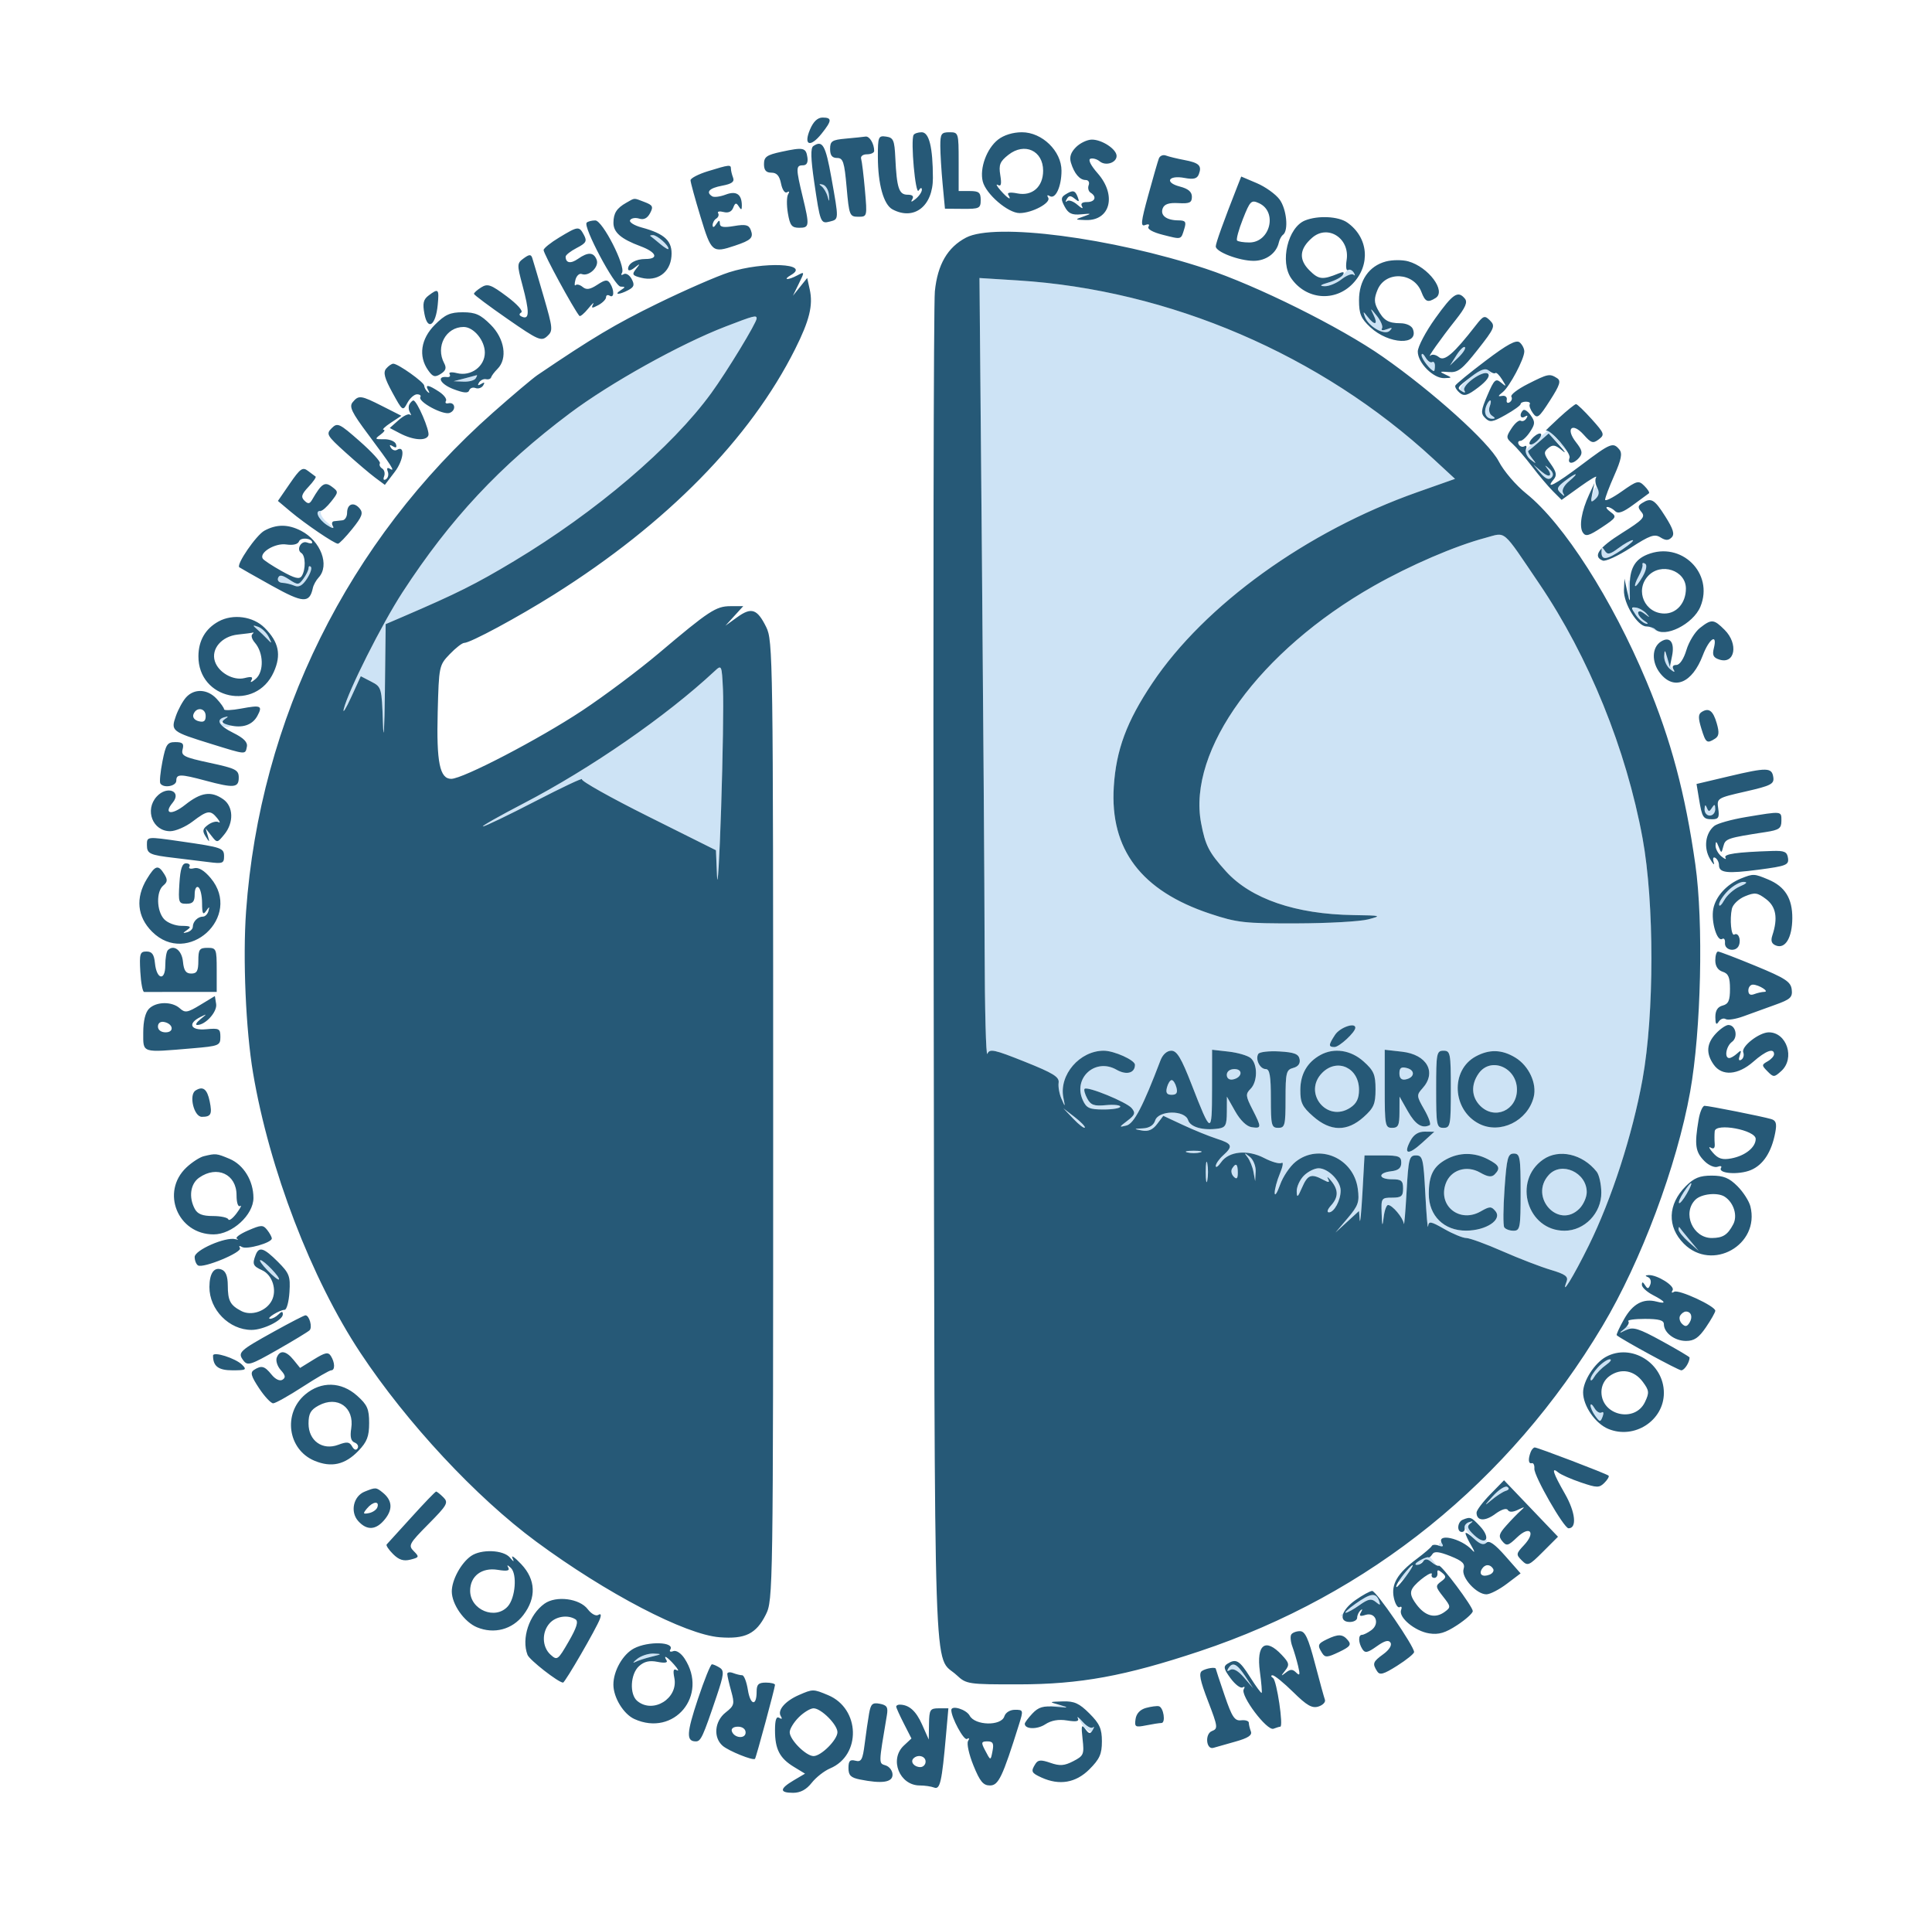 <svg xmlns="http://www.w3.org/2000/svg" width="526" height="520" viewBox="0 0 526 520"><path d="M 223.634 50.674 C 224.258 51.128, 225.016 52.400, 225.319 53.500 C 225.753 55.077, 225.830 54.988, 225.685 53.078 C 225.583 51.746, 224.825 50.475, 224 50.252 C 223.009 49.985, 222.885 50.128, 223.634 50.674 M 177.083 64.261 C 177.313 64.404, 178.512 65.374, 179.750 66.416 C 180.988 67.458, 182 68.047, 182 67.726 C 182 66.719, 178.908 64, 177.762 64 C 177.160 64, 176.854 64.117, 177.083 64.261 M 365.997 74.504 C 365.310 75.331, 363.343 76.416, 361.624 76.914 C 359.359 77.571, 359.081 77.844, 360.615 77.910 C 361.778 77.959, 363.856 77.115, 365.231 76.033 C 366.607 74.951, 368.090 74.388, 368.526 74.783 C 368.963 75.177, 368.997 74.938, 368.601 74.250 C 367.688 72.663, 367.510 72.680, 365.997 74.504 M 267.333 151.588 C 267.699 193.340, 268.031 241.225, 268.070 258 C 268.109 274.775, 268.446 287.758, 268.820 286.851 C 269.420 285.396, 270.613 285.648, 279 289 C 286.780 292.110, 288.449 293.146, 288.217 294.722 C 288.061 295.781, 288.409 297.739, 288.990 299.074 C 290.029 301.460, 290.037 301.455, 289.506 298.758 C 288.289 292.576, 293.955 286, 300.500 286 C 303.307 286, 309 288.562, 309 289.826 C 309 292.104, 306.686 292.727, 303.984 291.176 C 298.219 287.867, 292.052 293.430, 294.800 299.460 C 295.791 301.635, 296.607 302, 300.479 302 C 302.965 302, 305 301.651, 305 301.224 C 305 300.797, 303.239 300.615, 301.087 300.820 C 297.872 301.127, 296.966 300.804, 296.006 299.011 C 295.364 297.811, 295.040 296.626, 295.287 296.379 C 296.056 295.610, 306.747 299.990, 308.110 301.632 C 309.198 302.944, 309.016 303.482, 306.951 305.054 C 304.615 306.833, 304.603 306.894, 306.700 306.357 C 308.743 305.833, 311.202 301.120, 315.956 288.616 C 316.559 287.031, 317.718 286, 318.898 286 C 320.427 286, 321.616 287.982, 324.442 295.250 C 329.763 308.930, 329.967 308.980, 329.985 296.620 L 330 285.740 334.499 286.247 C 336.974 286.526, 339.674 287.315, 340.499 288 C 342.448 289.617, 342.427 294.430, 340.462 296.395 C 339.079 297.778, 339.129 298.333, 340.962 301.926 C 343.513 306.926, 343.502 307.211, 340.777 306.820 C 339.410 306.623, 337.684 304.960, 336.293 302.500 L 334.033 298.500 334.016 302.680 C 334.002 306.246, 333.669 306.909, 331.750 307.188 C 327.585 307.794, 324.078 306.822, 323.466 304.891 C 322.582 302.106, 315.391 302.193, 314.500 305 C 314.091 306.289, 312.912 307.048, 311.183 307.136 C 308.583 307.268, 308.575 307.286, 310.926 307.729 C 312.621 308.048, 313.859 307.513, 315.035 305.953 L 316.719 303.722 322.109 306.235 C 325.074 307.617, 329.188 309.289, 331.250 309.951 C 335.539 311.328, 335.788 311.977, 333 314.500 C 331.900 315.495, 331 316.790, 331 317.377 C 331 317.965, 331.664 317.498, 332.475 316.340 C 334.570 313.348, 339.671 312.861, 344.198 315.220 C 346.249 316.289, 348.377 316.885, 348.928 316.545 C 349.478 316.204, 349.270 317.503, 348.464 319.431 C 347.659 321.359, 347.020 323.738, 347.044 324.718 C 347.068 325.698, 347.725 324.700, 348.505 322.500 C 349.284 320.300, 351.177 317.490, 352.711 316.255 C 359.093 311.118, 368.548 315.206, 369.672 323.590 C 370.152 327.173, 369.810 328.163, 366.905 331.590 L 363.590 335.500 366.795 332.563 L 370 329.626 370.194 332.063 C 370.300 333.403, 370.638 330, 370.944 324.500 L 371.500 314.500 376.500 314.500 C 380.833 314.500, 381.500 314.767, 381.500 316.500 C 381.500 317.938, 380.728 318.589, 378.750 318.816 C 375.038 319.244, 375.239 321, 379 321 C 381.533 321, 382 321.389, 382 323.500 C 382 325.611, 381.533 326, 379 326 C 376.112 326, 376.006 326.159, 376.160 330.250 C 376.299 333.934, 376.374 334.067, 376.723 331.250 C 376.945 329.462, 377.478 328, 377.908 328 C 379.066 328, 381.971 331.442, 382.194 333.079 C 382.300 333.860, 382.638 330, 382.944 324.500 C 383.453 315.352, 383.670 314.500, 385.500 314.500 C 387.338 314.500, 387.545 315.351, 388.054 325 C 388.359 330.775, 388.697 334.739, 388.804 333.808 C 388.977 332.315, 389.499 332.401, 393.250 334.546 C 395.587 335.882, 398.266 336.981, 399.202 336.988 C 400.137 336.995, 404.573 338.613, 409.058 340.586 C 413.543 342.558, 419.452 344.836, 422.189 345.649 C 426.161 346.828, 427.036 347.467, 426.523 348.813 C 424.826 353.273, 428.323 347.593, 432.566 339 C 438.781 326.411, 444.445 308.894, 447.186 293.787 C 450.407 276.030, 450.417 245.741, 447.207 228.213 C 442.771 203.990, 432.531 178.748, 419.096 158.921 C 408.755 143.660, 410.173 144.870, 404.423 146.400 C 396.130 148.606, 383.974 153.839, 374 159.498 C 342.968 177.103, 323.244 204.197, 327.009 224.048 C 328.167 230.153, 329.141 232.043, 333.769 237.166 C 340.543 244.664, 352.745 248.851, 368.500 249.083 C 376.063 249.194, 376.281 249.258, 372.500 250.252 C 370.300 250.831, 361.525 251.322, 353 251.343 C 338.819 251.380, 336.816 251.156, 329.457 248.713 C 310.719 242.494, 302.162 231.205, 303.238 214.127 C 303.869 204.118, 306.741 196.389, 313.690 186 C 327.961 164.664, 355.802 144.589, 385.820 133.990 L 396.141 130.346 390.271 124.923 C 359.591 96.580, 318.437 78.911, 277.084 76.327 L 266.668 75.676 267.333 151.588 M 373.968 85.750 C 375.277 88.421, 374.288 88.728, 372.358 86.250 C 371.136 84.681, 371.056 84.675, 371.582 86.190 C 372.517 88.885, 376.983 91.419, 378.357 90.034 C 379.218 89.166, 379.028 89.062, 377.586 89.611 C 376.457 90.041, 375.912 89.951, 376.258 89.392 C 376.580 88.871, 375.949 87.332, 374.855 85.972 C 373.043 83.720, 372.964 83.700, 373.968 85.750 M 197.497 88.899 C 185.160 93.653, 166.115 104.261, 155.151 112.485 C 136.118 126.762, 122.557 141.268, 109.570 161.241 C 103.958 169.871, 94.764 188.144, 93.591 193 C 93.258 194.375, 94.165 192.927, 95.606 189.783 L 98.226 184.066 101.077 185.540 C 103.876 186.987, 103.934 187.192, 104.255 196.757 C 104.443 202.380, 104.670 198.759, 104.791 188.194 L 105 169.888 109.750 167.846 C 124.413 161.545, 129.571 158.964, 139.926 152.750 C 162.265 139.345, 182.908 121.765, 193.650 107 C 197.917 101.134, 206 87.843, 206 86.692 C 206 85.707, 205.324 85.882, 197.497 88.899 M 396.515 96.719 L 394.759 99.500 397.074 97.278 C 398.347 96.056, 399.137 94.804, 398.830 94.497 C 398.522 94.189, 397.481 95.189, 396.515 96.719 M 387.030 96.679 C 387.005 97.677, 389.599 101, 390.405 101 C 390.549 101, 390.667 100.345, 390.667 99.544 C 390.667 98.743, 390.319 98.303, 389.895 98.565 C 389.470 98.827, 388.659 98.245, 388.092 97.271 C 387.525 96.297, 387.047 96.030, 387.030 96.679 M 400.099 102.874 C 397.583 104.961, 397.038 105.905, 398.003 106.502 C 398.792 106.989, 399.065 106.915, 398.694 106.314 C 397.869 104.979, 403.737 100.720, 405.176 101.609 C 405.870 102.038, 406.033 101.862, 405.595 101.155 C 404.575 99.504, 403.913 99.711, 400.099 102.874 M 126.500 103 L 123.500 103.763 126.191 103.882 C 127.671 103.947, 129.160 103.550, 129.500 103 C 129.840 102.450, 129.979 102.053, 129.809 102.118 C 129.639 102.183, 128.150 102.580, 126.500 103 M 404.604 110.590 C 403.880 112.476, 404.648 114.006, 406.309 113.985 C 407.157 113.974, 407.130 113.735, 406.216 113.155 C 405.508 112.706, 405.220 111.591, 405.573 110.670 C 405.926 109.752, 405.989 109, 405.714 109 C 405.439 109, 404.939 109.716, 404.604 110.590 M 418.037 120.042 C 414.654 122.933, 414.618 123.043, 416.482 124.751 C 418.214 126.339, 418.271 126.342, 417.101 124.783 C 415.993 123.309, 416.212 122.719, 418.655 120.601 L 421.500 118.135 425 121.317 L 428.500 124.500 425.054 120.750 C 423.158 118.688, 421.583 117.018, 421.554 117.041 C 421.524 117.063, 419.941 118.413, 418.037 120.042 M 421.004 127.196 C 422.881 129.464, 422.002 130.311, 419.750 128.405 L 417.500 126.500 419.426 128.774 C 420.749 130.335, 421.676 130.724, 422.384 130.016 C 423.091 129.309, 422.880 128.517, 421.711 127.489 C 420.774 126.666, 420.456 126.534, 421.004 127.196 M 426 130.968 C 423.880 132.599, 423.713 133.090, 424.897 134.196 C 425.985 135.212, 426.134 135.218, 425.570 134.222 C 425.138 133.457, 425.781 132.166, 427.174 131.005 C 430.189 128.492, 429.256 128.462, 426 130.968 M 433.678 134.122 C 432.952 136.899, 433.146 137.183, 434.651 135.548 C 435.284 134.860, 435.459 133.742, 435.039 133.064 C 434.518 132.220, 434.088 132.554, 433.678 134.122 M 86.500 139 C 85.670 140.343, 86.651 141.764, 89.306 143.062 C 91.304 144.039, 91.286 143.962, 89.106 142.204 C 87.776 141.132, 87.025 139.769, 87.415 139.137 C 87.802 138.512, 87.893 138, 87.618 138 C 87.343 138, 86.840 138.450, 86.500 139 M 440.654 149.185 C 438.296 150.943, 437.655 151.066, 436.919 149.903 C 436.204 148.774, 436.028 148.842, 436.015 150.250 C 435.994 152.638, 437.445 152.449, 441.785 149.500 C 443.809 148.125, 445.022 147.014, 444.482 147.032 C 443.942 147.049, 442.219 148.018, 440.654 149.185 M 447.188 153.676 C 447.318 154.129, 446.843 155.551, 446.131 156.836 C 445.420 158.120, 444.995 159.329, 445.188 159.521 C 445.380 159.713, 446.290 158.560, 447.209 156.958 C 448.205 155.223, 448.491 153.803, 447.916 153.448 C 447.385 153.120, 447.057 153.222, 447.188 153.676 M 84 154.642 C 84 155.179, 83.380 156.466, 82.621 157.503 C 81.322 159.280, 81.097 159.293, 78.714 157.732 C 76.800 156.478, 76.069 156.379, 75.706 157.323 C 75.443 158.010, 75.964 158.603, 76.864 158.641 C 77.764 158.680, 79.254 159.036, 80.176 159.434 C 81.360 159.945, 82.353 159.391, 83.561 157.547 C 84.501 156.112, 84.985 154.652, 84.635 154.302 C 84.286 153.953, 84 154.106, 84 154.642 M 443.252 160.500 C 443.263 162.700, 443.468 163.482, 443.707 162.238 C 443.946 160.994, 443.937 159.194, 443.687 158.238 C 443.437 157.282, 443.241 158.300, 443.252 160.500 M 444.973 166.949 C 445.493 167.921, 447.175 169.480, 448.709 170.414 L 451.500 172.111 448.750 169.768 C 445.756 167.217, 444.904 164.926, 447.750 167.079 C 449.234 168.202, 449.312 168.192, 448.260 167.012 C 447.578 166.246, 446.347 165.521, 445.523 165.401 C 444.386 165.234, 444.254 165.606, 444.973 166.949 M 70 171.293 C 70.825 172.007, 72.118 173.246, 72.872 174.046 C 74.047 175.290, 74.087 175.193, 73.150 173.368 C 72.548 172.195, 71.256 170.956, 70.278 170.615 C 68.730 170.075, 68.694 170.163, 70 171.293 M 452.605 175.614 C 453.212 175.865, 453.514 177.094, 453.274 178.346 C 453.003 179.762, 453.530 181.165, 454.670 182.061 C 456.343 183.377, 456.383 183.351, 455.138 181.763 C 454.324 180.724, 454.030 179.016, 454.407 177.513 C 454.907 175.524, 454.669 175.016, 453.269 175.079 C 452.296 175.122, 451.997 175.363, 452.605 175.614 M 194.500 182.736 C 181.373 194.961, 160.790 209.203, 142.516 218.702 C 135.907 222.138, 130.950 224.949, 131.500 224.948 C 132.050 224.947, 138.454 221.865, 145.731 218.099 C 153.009 214.333, 158.725 211.636, 158.435 212.106 C 158.144 212.576, 166.235 217.117, 176.414 222.198 L 194.921 231.436 195.211 238.468 C 195.370 242.336, 195.875 234.025, 196.333 220 C 196.792 205.975, 197.017 191.434, 196.833 187.687 C 196.502 180.924, 196.485 180.887, 194.500 182.736 M 59.496 196.007 C 58.801 197.131, 61.730 198.604, 62.710 197.624 C 63.053 197.281, 62.471 196.993, 61.417 196.985 C 59.813 196.972, 59.745 196.811, 61 196 C 61.901 195.418, 62.025 195.025, 61.309 195.015 C 60.654 195.007, 59.838 195.453, 59.496 196.007 M 464.079 220.250 C 464.036 221.213, 464.675 222, 465.500 222 C 466.325 222, 466.993 221.213, 466.985 220.250 C 466.973 218.880, 466.782 218.796, 466.106 219.863 C 465.377 221.014, 465.158 221.014, 464.700 219.863 C 464.322 218.913, 464.134 219.030, 464.079 220.250 M 470.455 242.455 C 469.105 243.805, 468.016 245.492, 468.035 246.205 C 468.055 246.917, 468.692 246.378, 469.451 245.006 C 470.210 243.635, 472.107 241.968, 473.666 241.301 C 475.561 240.491, 475.905 240.075, 474.705 240.045 C 473.717 240.020, 471.805 241.105, 470.455 242.455 M 363.474 281.680 C 361.658 284.451, 361.634 285, 363.326 285 C 364.634 285, 369 280.958, 369 279.748 C 369 278.192, 364.797 279.661, 363.474 281.680 M 342.586 286.861 C 341.698 288.297, 343.018 291, 344.607 291 C 345.682 291, 346 292.829, 346 299 C 346 306.333, 346.167 307, 348 307 C 349.831 307, 350 306.333, 350 299.117 C 350 291.965, 350.194 291.183, 352.087 290.688 C 353.437 290.334, 354.052 289.499, 353.828 288.321 C 353.555 286.890, 352.378 286.436, 348.330 286.201 C 345.497 286.036, 342.912 286.333, 342.586 286.861 M 359.500 287.161 C 355.907 289.137, 354.045 292.360, 354.022 296.646 C 354.003 300.155, 354.544 301.270, 357.535 303.896 C 362.237 308.025, 366.753 308.086, 371.234 304.082 C 374.038 301.577, 374.500 300.504, 374.500 296.500 C 374.500 292.496, 374.038 291.423, 371.234 288.918 C 367.752 285.806, 363.202 285.125, 359.500 287.161 M 377 296.370 C 377 306.333, 377.125 307, 379 307 C 380.684 307, 381.003 306.328, 381.016 302.750 L 381.033 298.500 383.298 302.500 C 385.352 306.126, 387.186 307.284, 389.247 306.258 C 389.658 306.053, 388.993 304.147, 387.770 302.022 C 385.657 298.350, 385.632 298.064, 387.273 296.250 C 391.227 291.881, 388.518 287.038, 381.689 286.268 L 377 285.740 377 296.370 M 391 296.500 C 391 306.333, 391.127 307, 393 307 C 394.873 307, 395 306.333, 395 296.500 C 395 286.667, 394.873 286, 393 286 C 391.127 286, 391 286.667, 391 296.500 M 401.775 287.559 C 394.833 291.326, 395.370 302.142, 402.684 305.883 C 408.420 308.816, 415.921 305.149, 417.562 298.609 C 418.485 294.932, 416.251 290.124, 412.580 287.885 C 408.911 285.648, 405.486 285.545, 401.775 287.559 M 360 292 C 354.609 297.391, 361.240 305.693, 367.606 301.523 C 369.336 300.389, 370 299.033, 370 296.632 C 370 290.658, 364.083 287.917, 360 292 M 381 292.167 C 381 293.478, 381.563 294.037, 382.667 293.823 C 385.142 293.343, 385.384 291.334, 383.041 290.721 C 381.494 290.316, 381 290.666, 381 292.167 M 402.557 292.223 C 400.433 295.254, 400.602 298.602, 403 301 C 406.923 304.923, 413 302.248, 413 296.598 C 413 290.535, 405.840 287.535, 402.557 292.223 M 334 292.573 C 334 293.505, 334.680 294.015, 335.667 293.823 C 338.176 293.337, 338.520 291, 336.083 291 C 334.855 291, 334 291.646, 334 292.573 M 317.710 296 C 317.329 297.457, 317.680 298, 319 298 C 320.320 298, 320.671 297.457, 320.290 296 C 320.002 294.900, 319.422 294, 319 294 C 318.578 294, 317.998 294.900, 317.710 296 M 292.220 304.533 C 293.716 306.106, 295.119 307.193, 295.338 306.947 C 295.557 306.701, 294.333 305.414, 292.618 304.086 L 289.500 301.672 292.220 304.533 M 384.001 310.498 C 381.993 314.251, 383.395 314.519, 387.155 311.101 L 390.500 308.059 387.919 308.029 C 386.172 308.009, 384.906 308.807, 384.001 310.498 M 323.250 313.689 C 324.212 313.941, 325.788 313.941, 326.750 313.689 C 327.712 313.438, 326.925 313.232, 325 313.232 C 323.075 313.232, 322.288 313.438, 323.250 313.689 M 339.654 315 C 340.289 315.825, 341.015 317.625, 341.268 319 L 341.728 321.500 341.864 318.872 C 341.939 317.424, 341.215 315.629, 340.250 314.872 C 338.727 313.678, 338.650 313.695, 339.654 315 M 393.775 315.559 C 390.231 317.482, 389 319.919, 389 325.011 C 389 330.941, 393.152 335.009, 399.173 334.978 C 404.628 334.950, 409.070 331.994, 407.144 329.673 C 406.022 328.322, 405.590 328.328, 403.137 329.736 C 397.452 332.999, 391.458 328.286, 393.589 322.228 C 394.912 318.464, 399.275 317.047, 402.984 319.176 C 405.032 320.351, 406.106 320.494, 406.902 319.698 C 408.604 317.996, 408.239 317.175, 405.050 315.526 C 401.372 313.624, 397.319 313.636, 393.775 315.559 M 409.623 323.556 C 409.254 328.812, 409.214 333.537, 409.535 334.056 C 409.856 334.575, 410.991 335, 412.059 335 C 413.857 335, 414 334.227, 414 324.500 C 414 314.946, 413.833 314, 412.148 314 C 410.520 314, 410.214 315.162, 409.623 323.556 M 420.117 315.631 C 411.756 321.487, 415.823 335, 425.945 335 C 431.391 335, 436.011 330.220, 435.968 324.631 C 435.951 322.359, 435.388 319.804, 434.718 318.954 C 430.887 314.093, 424.415 312.620, 420.117 315.631 M 328.272 319 C 328.272 321.475, 328.467 322.488, 328.706 321.250 C 328.944 320.012, 328.944 317.988, 328.706 316.750 C 328.467 315.512, 328.272 316.525, 328.272 319 M 335.446 318.087 C 335.077 318.685, 335.275 319.675, 335.887 320.287 C 336.704 321.104, 337 320.815, 337 319.200 C 337 316.785, 336.481 316.413, 335.446 318.087 M 355 320 C 353.900 321.100, 353.018 323.012, 353.039 324.250 C 353.072 326.137, 353.306 325.976, 354.491 323.250 C 356.011 319.753, 356.984 319.386, 360.186 321.100 C 361.829 321.979, 362.102 321.928, 361.547 320.850 C 361.164 320.107, 361.560 320.374, 362.426 321.441 C 364.442 323.927, 364.419 325.880, 362.345 328.171 C 361.412 329.202, 361.179 330, 361.810 330 C 363.245 330, 365 326.735, 365 324.066 C 365 321.434, 361.603 318, 359 318 C 357.900 318, 356.100 318.900, 355 320 M 421.655 319.829 C 416.229 325.825, 424.302 334.698, 430 329 C 431.100 327.900, 432 325.875, 432 324.500 C 432 319.129, 425.105 316.016, 421.655 319.829 M 458.388 324.531 C 457.475 325.923, 456.911 327.244, 457.133 327.467 C 457.356 327.689, 458.296 326.550, 459.222 324.935 C 461.286 321.340, 460.673 321.043, 458.388 324.531 M 457 334.659 C 457 335.205, 458.238 336.742, 459.750 338.076 L 462.500 340.500 460 337.500 C 458.625 335.850, 457.387 334.313, 457.250 334.083 C 457.113 333.854, 457 334.113, 457 334.659 M 72.814 345.781 C 74.291 347.311, 75.689 348.434, 75.921 348.277 C 76.497 347.886, 71.838 343, 70.889 343 C 70.470 343, 71.336 344.251, 72.814 345.781 M 441.531 361.950 C 441.208 362.472, 441.969 363.397, 443.222 364.005 C 445.311 365.019, 445.351 364.990, 443.697 363.656 C 442.342 362.564, 442.218 362.072, 443.197 361.680 C 444.080 361.326, 444.116 361.132, 443.309 361.079 C 442.654 361.036, 441.854 361.427, 441.531 361.950 M 435.039 372.189 C 433.918 373.392, 433.014 374.855, 433.030 375.439 C 433.047 376.022, 433.510 375.729, 434.060 374.786 C 434.609 373.843, 436.046 372.381, 437.252 371.536 C 438.458 370.691, 438.912 370, 438.261 370 C 437.611 370, 436.160 370.985, 435.039 372.189 M 433.030 382.559 C 433.014 383.141, 433.603 384.442, 434.339 385.449 C 435.575 387.139, 435.728 387.150, 436.328 385.588 C 436.688 384.649, 436.565 384.151, 436.050 384.469 C 435.540 384.784, 434.659 384.245, 434.092 383.271 C 433.525 382.297, 433.047 381.976, 433.030 382.559 M 406.403 407.282 C 404.075 409.857, 403.995 410.073, 406 408.374 C 407.375 407.208, 409.153 406.055, 409.951 405.810 C 410.856 405.533, 411.008 405.123, 410.354 404.719 C 409.778 404.363, 408 405.516, 406.403 407.282 M 398.595 414.847 C 398.307 415.313, 399.356 416.925, 400.926 418.429 C 402.999 420.415, 403.990 420.826, 404.545 419.927 C 404.997 419.196, 404.897 418.946, 404.300 419.315 C 403.745 419.658, 402.292 418.876, 401.072 417.577 C 399.417 415.815, 399.190 415.081, 400.177 414.687 C 401.052 414.337, 401.097 414.131, 400.309 414.079 C 399.654 414.036, 398.882 414.381, 398.595 414.847 M 392.222 419.842 C 391.300 420.427, 391.684 420.991, 393.601 421.864 C 395.063 422.530, 396.459 422.874, 396.705 422.629 C 396.950 422.383, 396.157 421.867, 394.943 421.482 C 393.218 420.934, 393.038 420.590, 394.118 419.906 C 394.878 419.425, 395.050 419.031, 394.500 419.031 C 393.950 419.031, 392.925 419.396, 392.222 419.842 M 385.244 425.588 C 383.453 427, 381.506 429.054, 380.918 430.153 C 380.330 431.252, 381.713 430.287, 383.991 428.009 C 387.592 424.408, 388.354 424.038, 389.817 425.183 C 391.328 426.365, 391.360 426.321, 390.128 424.750 C 389.373 423.788, 388.698 423.005, 388.628 423.011 C 388.557 423.017, 387.035 424.177, 385.244 425.588 M 369.203 436.429 C 367.390 437.711, 365.590 439.111, 365.203 439.540 C 364.299 440.544, 366.728 439.207, 370.285 436.743 C 372.537 435.183, 373.356 435.050, 374.558 436.048 C 375.788 437.069, 375.937 436.999, 375.416 435.641 C 374.577 433.455, 373.155 433.635, 369.203 436.429 M 173.441 451.574 C 172.374 452.440, 172.136 452.818, 172.913 452.415 C 173.690 452.011, 175.715 451.349, 177.413 450.943 C 180.251 450.264, 180.294 450.196, 177.941 450.102 C 176.534 450.046, 174.509 450.708, 173.441 451.574 M 334.405 454.155 C 333.940 454.906, 334.133 455.036, 334.956 454.527 C 335.761 454.030, 337.122 454.793, 338.693 456.623 L 341.165 459.500 339.015 456.250 C 336.736 452.806, 335.566 452.275, 334.405 454.155 M 286.250 464.689 C 287.212 464.941, 288.788 464.941, 289.750 464.689 C 290.712 464.438, 289.925 464.232, 288 464.232 C 286.075 464.232, 285.288 464.438, 286.250 464.689 M 294.550 469.241 C 295.982 471.593, 298 472.198, 298 470.274 C 298 469.940, 297.719 469.948, 297.376 470.291 C 297.033 470.634, 295.881 469.922, 294.817 468.707 L 292.881 466.500 294.550 469.241" stroke="none" fill="#cde3f5" fill-rule="evenodd"></path><path d="M 220.528 35.250 C 218.695 39.582, 220.577 40.265, 223.675 36.393 C 226.526 32.830, 226.578 32, 223.952 32 C 222.590 32, 221.443 33.089, 220.528 35.250 M 248.725 36.750 C 247.890 38.347, 249.242 53.226, 250.100 51.872 C 250.606 51.074, 250.976 50.972, 250.985 51.628 C 250.993 52.248, 250.239 53.373, 249.308 54.128 C 248.158 55.060, 247.857 55.099, 248.367 54.250 C 248.870 53.413, 248.444 53, 247.078 53 C 244.748 53, 244.145 51.183, 243.759 43 C 243.531 38.151, 243.234 37.462, 241.250 37.180 C 239.137 36.880, 239 37.216, 239.006 42.680 C 239.013 50.101, 240.566 55.698, 242.978 56.988 C 248.849 60.131, 254.006 56.125, 253.989 48.436 C 253.970 40.081, 252.966 36, 250.928 36 C 249.933 36, 248.941 36.337, 248.725 36.750 M 256.007 39.750 C 256.011 41.813, 256.297 46.495, 256.643 50.155 L 257.271 56.810 262.136 56.848 C 266.637 56.883, 267 56.703, 267 54.443 C 267 52.395, 266.515 52, 264 52 L 261 52 261 44 C 261 36.133, 260.958 36, 258.500 36 C 256.277 36, 256.001 36.415, 256.007 39.750 M 271.707 38.016 C 268.630 40.436, 266.666 45.823, 267.561 49.389 C 268.426 52.835, 274.438 58, 277.584 58 C 281.018 58, 286.236 55.190, 285.378 53.803 C 284.973 53.147, 285.144 52.971, 285.795 53.373 C 287.355 54.338, 289 50.793, 289 46.466 C 289 41.127, 283.727 36, 278.235 36 C 275.774 36, 273.298 36.765, 271.707 38.016 M 230.250 37.732 C 226.514 38.069, 226 38.411, 226 40.557 C 226 42.289, 226.552 43, 227.896 43 C 229.540 43, 229.886 44.062, 230.500 51 C 231.176 58.637, 231.320 59, 233.665 59 C 236.106 59, 236.117 58.955, 235.484 51.750 C 235.133 47.763, 234.670 43.938, 234.455 43.250 C 234.232 42.541, 234.914 42, 236.031 42 C 237.114 42, 238 41.587, 238 41.082 C 238 39.112, 236.731 37.008, 235.643 37.175 C 235.014 37.271, 232.588 37.522, 230.250 37.732 M 292.949 40.051 C 291.520 41.480, 291.102 42.770, 291.571 44.301 C 292.479 47.265, 293.963 49, 295.591 49 C 296.334 49, 296.697 49.627, 296.400 50.399 C 296.105 51.168, 296.344 52.095, 296.932 52.458 C 298.701 53.551, 298.136 55, 295.941 55 C 294.571 55, 294.126 55.418, 294.613 56.250 C 295.015 56.938, 294.442 56.712, 293.341 55.748 C 292.239 54.784, 290.965 54.334, 290.509 54.748 C 290.052 55.162, 290.017 54.916, 290.429 54.201 C 291.012 53.191, 291.496 53.166, 292.612 54.093 C 293.776 55.059, 293.927 54.974, 293.416 53.641 C 292.699 51.773, 292.102 51.650, 290.046 52.950 C 288.836 53.716, 288.806 54.268, 289.867 56.251 C 290.866 58.119, 291.828 58.570, 294.321 58.341 C 297.257 58.071, 297.309 58.116, 295 58.925 C 292.551 59.783, 292.563 59.803, 295.595 59.900 C 302.293 60.116, 304.082 53.135, 298.854 47.181 C 296.940 45.001, 296.170 43.443, 296.887 43.204 C 297.536 42.988, 298.670 43.311, 299.407 43.923 C 301.024 45.265, 304 44.310, 304 42.450 C 304 40.616, 300.048 38, 297.277 38 C 296.025 38, 294.077 38.923, 292.949 40.051 M 221.424 39.765 C 220.660 40.286, 220.731 43.118, 221.666 49.500 C 223.304 60.685, 223.415 60.966, 225.939 60.306 C 228.420 59.657, 228.411 59.918, 226.338 48.308 C 224.763 39.492, 223.934 38.052, 221.424 39.765 M 212.750 41.313 C 208.733 42.177, 208 42.695, 208 44.668 C 208 46.343, 208.570 47, 210.025 47 C 211.473 47, 212.220 47.851, 212.647 49.984 C 212.986 51.678, 213.690 52.692, 214.276 52.329 C 214.884 51.954, 215.006 52.181, 214.573 52.882 C 214.168 53.537, 214.138 55.857, 214.506 58.037 C 215.070 61.374, 215.557 62, 217.588 62 C 220.395 62, 220.450 61.494, 218.520 53.500 C 216.664 45.815, 216.669 45, 218.570 45 C 219.612 45, 220.032 44.271, 219.820 42.828 C 219.428 40.166, 218.751 40.021, 212.750 41.313 M 274.552 42.138 C 272.230 43.964, 271.876 44.849, 272.335 47.678 C 272.731 50.116, 272.553 50.853, 271.691 50.351 C 271.036 49.969, 271.357 50.634, 272.405 51.828 C 274.370 54.068, 275.583 54.753, 274.509 53.015 C 274.131 52.403, 275.067 52.263, 276.977 52.645 C 281.038 53.458, 284 50.852, 284 46.467 C 284 41.001, 278.943 38.684, 274.552 42.138 M 315.504 43.146 C 315.222 43.891, 313.920 48.403, 312.611 53.174 C 310.614 60.452, 310.480 61.753, 311.779 61.254 C 312.719 60.894, 313.072 61.075, 312.676 61.714 C 312.285 62.348, 313.866 63.232, 316.634 63.929 C 321.794 65.229, 321.502 65.313, 322.443 62.250 C 323.022 60.367, 322.757 59.998, 320.817 59.985 C 317.564 59.963, 315.823 58.625, 316.558 56.711 C 317.001 55.555, 318.247 55.142, 320.841 55.290 C 323.865 55.464, 324.500 55.164, 324.500 53.564 C 324.500 52.214, 323.504 51.369, 321.214 50.776 C 316.954 49.672, 318.087 47.606, 322.498 48.434 C 324.974 48.898, 325.918 48.655, 326.387 47.433 C 327.281 45.103, 326.476 44.312, 322.440 43.555 C 320.470 43.185, 318.219 42.637, 317.437 42.338 C 316.656 42.038, 315.786 42.402, 315.504 43.146 M 192.750 46.600 C 190.137 47.403, 188 48.513, 188 49.067 C 188 49.621, 189.228 54.107, 190.729 59.037 C 193.668 68.693, 193.943 68.922, 200.101 66.864 C 204.514 65.388, 205.206 64.701, 204.401 62.602 C 203.863 61.200, 202.997 60.994, 199.868 61.522 C 196.982 62.010, 195.996 61.836, 195.985 60.838 C 195.973 59.829, 195.731 59.869, 195 61 C 194.418 61.901, 194.025 62.025, 194.015 61.309 C 194.007 60.654, 194.457 59.835, 195.016 59.490 C 195.575 59.144, 195.800 58.485, 195.515 58.024 C 195.230 57.563, 195.892 57.421, 196.986 57.707 C 198.276 58.044, 199.205 57.630, 199.627 56.530 C 200.145 55.180, 200.452 55.106, 201.124 56.166 C 201.802 57.235, 201.969 57.202, 201.969 56 C 201.969 52.882, 200.493 51.862, 197.583 52.968 C 196.070 53.544, 194.420 53.760, 193.916 53.448 C 192.072 52.308, 193.086 51.206, 196.584 50.550 C 199.238 50.052, 200.016 49.484, 199.584 48.357 C 199.263 47.521, 199 46.423, 199 45.918 C 199 44.764, 198.566 44.811, 192.750 46.600 M 336.861 50.776 C 333.066 60.436, 331 66.182, 331 67.074 C 331 68.570, 337.384 71, 341.313 71 C 344.688 71, 347.529 68.929, 348.171 66 C 348.352 65.175, 348.866 64.231, 349.313 63.902 C 350.877 62.751, 350.290 56.865, 348.351 54.268 C 347.274 52.826, 344.490 50.838, 342.162 49.850 L 337.931 48.053 336.861 50.776 M 223.634 50.674 C 224.258 51.128, 225.016 52.400, 225.319 53.500 C 225.753 55.077, 225.830 54.988, 225.685 53.078 C 225.583 51.746, 224.825 50.475, 224 50.252 C 223.009 49.985, 222.885 50.128, 223.634 50.674 M 170.500 55.195 C 167.898 56.670, 167.034 58.017, 167.015 60.628 C 166.996 63.253, 169.059 65.042, 174.394 67.028 C 178.742 68.647, 179.454 70.500, 175.727 70.500 C 173.099 70.500, 171 71.690, 171 73.181 C 171 73.815, 171.707 73.690, 172.750 72.872 C 174.327 71.636, 174.368 71.669, 173.162 73.209 C 171.982 74.716, 172.151 75, 174.592 75.613 C 178.915 76.697, 182.435 74.212, 182.805 69.814 C 183.154 65.660, 181.095 63.652, 174.720 61.929 C 172.641 61.367, 171.216 60.459, 171.554 59.913 C 171.892 59.366, 173.003 59.184, 174.023 59.507 C 175.271 59.903, 176.239 59.423, 176.979 58.039 C 177.930 56.263, 177.723 55.845, 175.475 54.991 C 172.401 53.822, 172.963 53.799, 170.500 55.195 M 338.390 59.610 C 337.230 62.545, 336.517 65.184, 336.807 65.473 C 337.096 65.763, 338.598 66, 340.144 66 C 345.820 66, 347.878 57.631, 342.774 55.308 C 340.662 54.346, 340.350 54.652, 338.390 59.610 M 355.302 60.012 C 350.623 61.896, 348.399 71.270, 351.561 75.783 C 355.630 81.593, 363.464 82.256, 368.307 77.201 C 373.230 72.063, 372.546 64.597, 366.783 60.561 C 364.364 58.866, 358.806 58.601, 355.302 60.012 M 159.727 60.607 C 158.666 61.667, 167.340 77.999, 168.973 78.015 C 170.324 78.029, 170.327 78.142, 169 79 C 166.985 80.302, 168.629 80.269, 171.078 78.958 C 172.654 78.115, 172.822 77.537, 171.963 75.930 C 171.378 74.838, 170.403 74.251, 169.795 74.627 C 169.168 75.015, 168.971 74.855, 169.341 74.257 C 170.426 72.502, 164.052 60, 162.072 60 C 161.116 60, 160.060 60.273, 159.727 60.607 M 152.250 64.641 C 149.912 66.050, 148 67.591, 148 68.066 C 148 69.095, 156.056 83.913, 157.742 85.985 C 157.959 86.252, 159.045 85.352, 160.155 83.985 C 161.265 82.618, 161.855 82.107, 161.466 82.850 C 160.896 83.938, 161.169 83.980, 162.879 83.065 C 164.046 82.440, 165 81.469, 165 80.906 C 165 80.343, 165.450 80.160, 166 80.500 C 167.220 81.254, 167.294 79.012, 166.110 77.145 C 165.403 76.028, 164.788 76.093, 162.621 77.513 C 160.651 78.803, 159.654 78.958, 158.653 78.127 C 157.918 77.517, 157.050 77.283, 156.726 77.608 C 156.401 77.932, 156.374 77.284, 156.666 76.168 C 156.958 75.052, 157.728 74.342, 158.377 74.591 C 160.338 75.344, 163.183 72.641, 162.447 70.724 C 161.638 68.615, 160.106 68.537, 157.354 70.465 C 155.363 71.859, 154 71.613, 154 69.859 C 154 69.415, 155.358 68.349, 157.017 67.491 C 159.581 66.165, 159.876 65.636, 158.982 63.966 C 157.662 61.499, 157.420 61.523, 152.250 64.641 M 263.020 64.674 C 257.974 67.321, 255.261 71.987, 254.523 79.285 C 254.178 82.703, 254.031 166.950, 254.197 266.500 C 254.531 465.990, 253.998 449.943, 260.489 456 C 263.088 458.425, 263.594 458.499, 277.334 458.482 C 294.089 458.462, 306.264 456.234, 326.587 449.472 C 372.813 434.089, 410.972 403.292, 436.278 360.943 C 446.796 343.340, 456.539 317.323, 460.154 297.181 C 463.147 280.511, 463.815 251.135, 461.563 235.278 C 458.819 215.956, 454.934 201.394, 448.281 185.500 C 438.926 163.149, 425.749 142.555, 415.578 134.387 C 412.696 132.074, 409.397 128.216, 408.035 125.567 C 405.373 120.391, 390.120 106.640, 376.445 97.088 C 364.933 89.046, 342.142 77.722, 328.240 73.135 C 302.628 64.686, 270.854 60.563, 263.020 64.674 M 357.274 64.688 C 353.775 67.706, 353.521 70.612, 356.494 73.585 C 359.029 76.120, 360.048 76.230, 364.414 74.444 C 365.751 73.896, 366.113 74.008, 365.615 74.814 C 365.223 75.449, 363.461 76.385, 361.701 76.894 C 359.429 77.551, 359.114 77.846, 360.615 77.910 C 361.778 77.959, 363.856 77.115, 365.231 76.033 C 366.607 74.951, 368.090 74.388, 368.526 74.783 C 368.963 75.177, 368.992 74.930, 368.591 74.234 C 368.190 73.537, 367.470 73.210, 366.990 73.506 C 366.511 73.802, 366.349 72.572, 366.631 70.772 C 367.550 64.900, 361.550 60.999, 357.274 64.688 M 177.083 64.261 C 177.313 64.404, 178.512 65.374, 179.750 66.416 C 180.988 67.458, 182 68.047, 182 67.726 C 182 66.719, 178.908 64, 177.762 64 C 177.160 64, 176.854 64.117, 177.083 64.261 M 142.568 70.327 C 140.744 71.661, 140.729 71.985, 142.234 77.611 C 144.150 84.774, 144.154 86.996, 142.249 86.265 C 141.328 85.912, 141.206 85.491, 141.900 85.062 C 142.510 84.685, 140.835 82.810, 137.991 80.688 C 133.644 77.442, 132.762 77.131, 131.008 78.227 C 129.904 78.917, 129.016 79.710, 129.036 79.991 C 129.056 80.271, 133.158 83.335, 138.153 86.800 C 146.514 92.601, 147.370 92.975, 148.963 91.533 C 150.599 90.053, 150.547 89.460, 148.016 80.734 C 146.543 75.655, 145.144 70.922, 144.907 70.215 C 144.564 69.190, 144.092 69.212, 142.568 70.327 M 377.313 71.176 C 372.724 72.398, 370 76.331, 370 81.734 C 370 85.427, 370.530 86.693, 373.072 89.067 C 378.097 93.762, 386.411 94.121, 384.664 89.567 C 384.320 88.670, 382.873 87.993, 381.281 87.985 C 377.902 87.966, 376.674 87.210, 375.066 84.159 C 374.097 82.320, 374.092 81.193, 375.043 78.897 C 377.204 73.680, 384.932 74.062, 386.995 79.488 C 388.017 82.175, 388.714 82.468, 390.857 81.110 C 393.806 79.241, 388.899 72.672, 383.410 71.140 C 381.810 70.694, 379.066 70.710, 377.313 71.176 M 198.500 74.116 C 195.200 75.170, 186.425 79.001, 179 82.629 C 167.460 88.269, 161.360 91.903, 146.315 102.100 C 145.016 102.981, 139.576 107.572, 134.227 112.303 C 94.750 147.215, 70.737 195.708, 66.994 248.078 C 66.078 260.897, 66.918 280.336, 68.894 292.050 C 73.302 318.185, 84.787 348.113, 98.133 368.248 C 110.795 387.349, 129.598 407.535, 146 419.635 C 165.139 433.754, 186.564 444.923, 195.924 445.660 C 202.882 446.208, 205.870 444.742, 208.500 439.492 C 210.469 435.561, 210.500 433.503, 210.500 305 C 210.500 178.618, 210.440 174.379, 208.592 170.658 C 206.141 165.720, 204.587 165.203, 200.678 168.024 L 197.500 170.317 199.924 167.658 L 202.349 165 198.896 165 C 194.938 165, 193.062 166.230, 179.351 177.818 C 173.938 182.393, 164.557 189.416, 158.504 193.426 C 146.828 201.161, 126.020 212, 122.848 212 C 119.722 212, 118.808 207.485, 119.167 193.815 C 119.494 181.340, 119.549 181.079, 122.437 178.065 C 124.052 176.379, 125.823 175, 126.372 175 C 128.043 175, 140.954 168.047, 150.891 161.796 C 181.564 142.500, 204.231 119.425, 216.470 95.036 C 220.380 87.245, 221.401 83.102, 220.463 78.829 L 219.766 75.659 217.823 78.079 L 215.880 80.500 217.500 77.182 C 219.082 73.946, 219.072 73.891, 217.126 74.932 C 214.511 76.332, 212.946 76.261, 215.370 74.853 C 220.811 71.692, 207.862 71.126, 198.500 74.116 M 267.333 151.588 C 267.699 193.340, 268.031 241.225, 268.070 258 C 268.109 274.775, 268.446 287.758, 268.820 286.851 C 269.420 285.396, 270.613 285.648, 279 289 C 286.780 292.110, 288.449 293.146, 288.217 294.722 C 288.061 295.781, 288.409 297.739, 288.990 299.074 C 290.029 301.460, 290.037 301.455, 289.506 298.758 C 288.289 292.576, 293.955 286, 300.500 286 C 303.307 286, 309 288.562, 309 289.826 C 309 292.104, 306.686 292.727, 303.984 291.176 C 298.219 287.867, 292.052 293.430, 294.800 299.460 C 295.791 301.635, 296.607 302, 300.479 302 C 302.965 302, 305 301.651, 305 301.224 C 305 300.797, 303.239 300.615, 301.087 300.820 C 297.872 301.127, 296.966 300.804, 296.006 299.011 C 295.364 297.811, 295.040 296.626, 295.287 296.379 C 296.056 295.610, 306.747 299.990, 308.110 301.632 C 309.198 302.944, 309.016 303.482, 306.951 305.054 C 304.615 306.833, 304.603 306.894, 306.700 306.357 C 308.743 305.833, 311.202 301.120, 315.956 288.616 C 316.559 287.031, 317.718 286, 318.898 286 C 320.427 286, 321.616 287.982, 324.442 295.250 C 329.763 308.930, 329.967 308.980, 329.985 296.620 L 330 285.740 334.499 286.247 C 336.974 286.526, 339.674 287.315, 340.499 288 C 342.448 289.617, 342.427 294.430, 340.462 296.395 C 339.079 297.778, 339.129 298.333, 340.962 301.926 C 343.513 306.926, 343.502 307.211, 340.777 306.820 C 339.410 306.623, 337.684 304.960, 336.293 302.500 L 334.033 298.500 334.016 302.680 C 334.002 306.246, 333.669 306.909, 331.750 307.188 C 327.585 307.794, 324.078 306.822, 323.466 304.891 C 322.582 302.106, 315.391 302.193, 314.500 305 C 314.091 306.289, 312.912 307.048, 311.183 307.136 C 308.583 307.268, 308.575 307.286, 310.926 307.729 C 312.621 308.048, 313.859 307.513, 315.035 305.953 L 316.719 303.722 322.109 306.235 C 325.074 307.617, 329.188 309.289, 331.250 309.951 C 335.539 311.328, 335.788 311.977, 333 314.500 C 331.900 315.495, 331 316.790, 331 317.377 C 331 317.965, 331.664 317.498, 332.475 316.340 C 334.570 313.348, 339.671 312.861, 344.198 315.220 C 346.249 316.289, 348.377 316.885, 348.928 316.545 C 349.478 316.204, 349.270 317.503, 348.464 319.431 C 347.659 321.359, 347.020 323.738, 347.044 324.718 C 347.068 325.698, 347.725 324.700, 348.505 322.500 C 349.284 320.300, 351.177 317.490, 352.711 316.255 C 359.093 311.118, 368.548 315.206, 369.672 323.590 C 370.152 327.173, 369.810 328.163, 366.905 331.590 L 363.590 335.500 366.795 332.563 L 370 329.626 370.194 332.063 C 370.300 333.403, 370.638 330, 370.944 324.500 L 371.500 314.500 376.500 314.500 C 380.833 314.500, 381.500 314.767, 381.500 316.500 C 381.500 317.938, 380.728 318.589, 378.750 318.816 C 375.038 319.244, 375.239 321, 379 321 C 381.533 321, 382 321.389, 382 323.500 C 382 325.611, 381.533 326, 379 326 C 376.112 326, 376.006 326.159, 376.160 330.250 C 376.299 333.934, 376.374 334.067, 376.723 331.250 C 376.945 329.462, 377.478 328, 377.908 328 C 379.066 328, 381.971 331.442, 382.194 333.079 C 382.300 333.860, 382.638 330, 382.944 324.500 C 383.453 315.352, 383.670 314.500, 385.500 314.500 C 387.338 314.500, 387.545 315.351, 388.054 325 C 388.359 330.775, 388.697 334.739, 388.804 333.808 C 388.977 332.315, 389.499 332.401, 393.250 334.546 C 395.587 335.882, 398.266 336.981, 399.202 336.988 C 400.137 336.995, 404.573 338.613, 409.058 340.586 C 413.543 342.558, 419.452 344.836, 422.189 345.649 C 426.161 346.828, 427.036 347.467, 426.523 348.813 C 424.826 353.273, 428.323 347.593, 432.566 339 C 438.781 326.411, 444.445 308.894, 447.186 293.787 C 450.407 276.030, 450.417 245.741, 447.207 228.213 C 442.771 203.990, 432.531 178.748, 419.096 158.921 C 408.755 143.660, 410.173 144.870, 404.423 146.400 C 396.130 148.606, 383.974 153.839, 374 159.498 C 342.968 177.103, 323.244 204.197, 327.009 224.048 C 328.167 230.153, 329.141 232.043, 333.769 237.166 C 340.543 244.664, 352.745 248.851, 368.500 249.083 C 376.063 249.194, 376.281 249.258, 372.500 250.252 C 370.300 250.831, 361.525 251.322, 353 251.343 C 338.819 251.380, 336.816 251.156, 329.457 248.713 C 310.719 242.494, 302.162 231.205, 303.238 214.127 C 303.869 204.118, 306.741 196.389, 313.690 186 C 327.961 164.664, 355.802 144.589, 385.820 133.990 L 396.141 130.346 390.271 124.923 C 359.591 96.580, 318.437 78.911, 277.084 76.327 L 266.668 75.676 267.333 151.588 M 116.687 80.438 C 115.258 81.522, 115.018 82.579, 115.553 85.432 C 116.435 90.132, 118.634 88.631, 119.175 82.962 C 119.589 78.625, 119.371 78.404, 116.687 80.438 M 390.750 86.669 C 388.137 90.317, 386 94.379, 386 95.696 C 386 98.770, 390.234 103.021, 393.205 102.930 C 395.390 102.863, 395.404 102.816, 393.500 101.946 C 391.803 101.171, 391.943 101.068, 394.421 101.266 C 396.927 101.467, 398.047 100.604, 402.317 95.182 C 406.893 89.372, 407.163 88.734, 405.681 87.253 C 404.200 85.771, 403.887 85.877, 401.791 88.571 C 395.791 96.282, 393.264 98.464, 391.768 97.222 C 390.969 96.560, 389.941 96.351, 389.482 96.759 C 388.263 97.842, 392.248 92.199, 396.347 87.037 C 398.988 83.710, 399.619 82.246, 398.823 81.287 C 396.935 79.012, 395.595 79.905, 390.750 86.669 M 373.968 85.750 C 375.277 88.421, 374.288 88.728, 372.358 86.250 C 371.136 84.681, 371.056 84.675, 371.582 86.190 C 372.517 88.885, 376.983 91.419, 378.357 90.034 C 379.218 89.166, 379.028 89.062, 377.586 89.611 C 376.457 90.041, 375.912 89.951, 376.258 89.392 C 376.580 88.871, 375.949 87.332, 374.855 85.972 C 373.043 83.720, 372.964 83.700, 373.968 85.750 M 118.400 88.400 C 114.576 92.224, 113.868 96.939, 116.544 100.759 C 117.834 102.602, 118.396 102.770, 119.973 101.785 C 121.375 100.909, 121.621 100.160, 120.930 98.869 C 118.517 94.360, 121.391 89, 126.223 89 C 128.963 89, 132 92.667, 132 95.977 C 132 99.736, 128.223 102.524, 124.423 101.570 C 122.922 101.193, 122.073 101.310, 122.405 101.847 C 122.721 102.357, 122.421 102.712, 121.739 102.637 C 118.704 102.301, 119.870 104.558, 123.432 105.913 C 126.273 106.995, 127.470 107.091, 127.746 106.261 C 127.957 105.629, 128.730 105.343, 129.463 105.624 C 130.197 105.906, 131.138 105.586, 131.553 104.914 C 132.068 104.080, 131.892 103.949, 131 104.500 C 130.123 105.042, 129.932 104.919, 130.421 104.128 C 130.822 103.478, 131.679 103.068, 132.325 103.217 C 132.971 103.365, 133.596 103.136, 133.714 102.707 C 133.832 102.279, 134.620 101.237, 135.464 100.393 C 138.237 97.620, 137.394 92.194, 133.600 88.400 C 130.813 85.613, 129.443 85, 126 85 C 122.557 85, 121.187 85.613, 118.400 88.400 M 197.497 88.899 C 185.160 93.653, 166.115 104.261, 155.151 112.485 C 136.118 126.762, 122.557 141.268, 109.570 161.241 C 103.958 169.871, 94.764 188.144, 93.591 193 C 93.258 194.375, 94.165 192.927, 95.606 189.783 L 98.226 184.066 101.077 185.540 C 103.876 186.987, 103.934 187.192, 104.255 196.757 C 104.443 202.380, 104.670 198.759, 104.791 188.194 L 105 169.888 109.750 167.846 C 124.413 161.545, 129.571 158.964, 139.926 152.750 C 162.265 139.345, 182.908 121.765, 193.650 107 C 197.917 101.134, 206 87.843, 206 86.692 C 206 85.707, 205.324 85.882, 197.497 88.899 M 404.485 98.182 C 400.093 101.503, 396.373 104.552, 396.217 104.960 C 396.061 105.367, 396.603 106.256, 397.422 106.935 C 398.639 107.945, 399.565 107.671, 402.501 105.431 C 404.765 103.705, 405.742 102.342, 405.144 101.744 C 403.951 100.551, 397.818 104.896, 398.694 106.314 C 399.040 106.874, 398.804 106.997, 398.155 106.595 C 396.550 105.604, 396.574 105.562, 400.545 102.534 C 403.184 100.521, 404.421 100.105, 405.387 100.906 C 406.100 101.498, 406.885 101.782, 407.130 101.537 C 407.375 101.292, 408.193 102.083, 408.949 103.295 C 410.199 105.303, 410.174 105.378, 408.673 104.138 C 407.208 102.927, 406.797 103.308, 404.973 107.563 C 403.185 111.734, 403.107 112.535, 404.364 113.793 C 405.622 115.051, 406.334 114.940, 409.904 112.934 C 412.157 111.668, 414 110.340, 414 109.983 C 414 109.625, 414.655 109.333, 415.456 109.333 C 416.257 109.333, 416.721 109.642, 416.488 110.019 C 416.255 110.397, 416.644 111.499, 417.353 112.469 C 418.522 114.067, 418.956 113.744, 421.984 109.025 C 424.709 104.778, 425.064 103.654, 423.912 102.925 C 421.887 101.643, 421.475 101.726, 415.930 104.536 C 413.178 105.930, 411.175 107.474, 411.479 107.967 C 411.784 108.459, 411.564 109.151, 410.992 109.505 C 410.419 109.859, 410.074 109.553, 410.225 108.824 C 410.376 108.096, 409.825 107.619, 409 107.764 C 407.749 107.985, 407.767 107.818, 409.104 106.761 C 410.984 105.275, 415 97.715, 415 95.662 C 415 94.883, 414.431 93.773, 413.735 93.195 C 412.798 92.418, 410.400 93.710, 404.485 98.182 M 396.515 96.719 L 394.759 99.500 397.074 97.278 C 398.347 96.056, 399.137 94.804, 398.830 94.497 C 398.522 94.189, 397.481 95.189, 396.515 96.719 M 387.030 96.679 C 387.005 97.677, 389.599 101, 390.405 101 C 390.549 101, 390.667 100.345, 390.667 99.544 C 390.667 98.743, 390.319 98.303, 389.895 98.565 C 389.470 98.827, 388.659 98.245, 388.092 97.271 C 387.525 96.297, 387.047 96.030, 387.030 96.679 M 105.126 100.348 C 104.275 101.374, 104.681 102.926, 106.830 106.856 C 109.602 111.924, 109.675 111.975, 110.906 109.675 C 111.596 108.387, 112.779 107.333, 113.536 107.333 C 114.293 107.333, 114.704 107.670, 114.450 108.081 C 113.683 109.322, 120.638 113.076, 122.430 112.389 C 124.275 111.680, 123.936 109.343, 122.051 109.775 C 121.391 109.926, 121.106 109.638, 121.417 109.134 C 121.728 108.631, 120.878 107.495, 119.527 106.609 C 116.579 104.678, 115.629 104.561, 116.601 106.250 C 117.019 106.976, 116.939 107.151, 116.410 106.667 C 115.910 106.208, 115.500 105.455, 115.500 104.992 C 115.500 104.057, 108.392 99, 107.078 99 C 106.620 99, 105.742 99.606, 105.126 100.348 M 126.500 103 L 123.500 103.763 126.191 103.882 C 127.671 103.947, 129.160 103.550, 129.500 103 C 129.840 102.450, 129.979 102.053, 129.809 102.118 C 129.639 102.183, 128.150 102.580, 126.500 103 M 96.018 109.479 C 95.007 110.697, 95.747 112.237, 100.220 118.229 C 106.656 126.848, 107.759 128.587, 106.166 127.603 C 105.443 127.156, 105.228 127.430, 105.580 128.347 C 105.886 129.145, 105.661 130.092, 105.080 130.451 C 104.452 130.838, 104.249 130.514, 104.580 129.653 C 104.886 128.855, 104.648 127.901, 104.052 127.532 C 103.455 127.163, 103.177 126.523, 103.433 126.109 C 103.689 125.694, 101.218 122.996, 97.943 120.113 C 92.362 115.201, 91.881 114.976, 90.305 116.552 C 88.729 118.128, 88.965 118.544, 94.061 123.148 C 97.053 125.851, 100.688 128.943, 102.139 130.020 L 104.779 131.979 107.478 128.440 C 109.935 125.218, 110.352 121.046, 108.076 122.453 C 107.560 122.772, 106.813 122.506, 106.415 121.862 C 105.937 121.088, 106.127 120.960, 106.975 121.485 C 107.832 122.014, 108.104 121.816, 107.794 120.889 C 107.538 120.125, 106.085 119.527, 104.565 119.560 C 102.045 119.614, 101.959 119.503, 103.591 118.310 C 104.576 117.589, 104.959 116.997, 104.441 116.993 C 103.924 116.990, 104.801 116.129, 106.390 115.081 L 109.281 113.176 104.174 110.588 C 98.235 107.579, 97.659 107.500, 96.018 109.479 M 111.500 110 C 111.160 110.550, 111.206 111.563, 111.601 112.250 C 111.997 112.938, 112.002 113.216, 111.612 112.869 C 111.223 112.521, 109.826 113.196, 108.509 114.369 L 106.114 116.500 108.807 117.914 C 112.477 119.841, 116.019 120.113, 116.632 118.516 C 117.095 117.309, 113.521 109, 112.539 109 C 112.307 109, 111.840 109.450, 111.500 110 M 404.604 110.590 C 403.880 112.476, 404.648 114.006, 406.309 113.985 C 407.157 113.974, 407.130 113.735, 406.216 113.155 C 405.508 112.706, 405.220 111.591, 405.573 110.670 C 405.926 109.752, 405.989 109, 405.714 109 C 405.439 109, 404.939 109.716, 404.604 110.590 M 424.431 113.753 C 422.193 115.814, 420.589 117.380, 420.865 117.232 C 421.970 116.645, 427.809 123.333, 427.315 124.621 C 426.614 126.449, 428.433 126.388, 429.974 124.531 C 430.957 123.347, 430.781 122.537, 429.068 120.360 C 426.137 116.634, 428.048 114.811, 431.183 118.342 C 433.212 120.626, 433.721 120.781, 435.282 119.592 C 436.947 118.322, 436.821 117.964, 433.368 114.117 C 431.335 111.853, 429.408 110.001, 429.086 110.003 C 428.764 110.004, 426.669 111.692, 424.431 113.753 M 414.660 111.673 C 413.541 112.792, 413.932 114.160, 415.155 113.405 C 415.876 112.959, 416.037 113.131, 415.585 113.862 C 415.187 114.506, 414.492 114.804, 414.040 114.525 C 413.588 114.246, 412.470 115.159, 411.556 116.555 C 409.987 118.949, 410.001 119.189, 411.795 120.796 C 412.841 121.733, 415.219 124.496, 417.079 126.935 C 418.940 129.375, 421.519 132.428, 422.812 133.721 L 425.162 136.071 430.185 132.462 C 432.948 130.477, 434.916 129.327, 434.558 129.906 C 434.200 130.485, 434.330 131.755, 434.847 132.729 C 435.506 133.970, 435.358 134.897, 434.356 135.825 C 433.132 136.957, 433.010 136.739, 433.512 134.325 L 434.099 131.500 432.663 134.595 C 430.576 139.093, 429.870 143.292, 430.925 144.934 C 431.689 146.125, 432.567 145.891, 436.102 143.551 C 440.095 140.909, 440.242 140.650, 438.488 139.367 C 437.459 138.615, 437.064 138, 437.609 138 C 438.154 138, 439.102 138.502, 439.715 139.115 C 440.536 139.936, 441.845 139.484, 444.665 137.406 C 446.774 135.852, 448.698 134.439, 448.940 134.267 C 449.183 134.094, 448.626 133.197, 447.703 132.275 C 446.133 130.704, 445.737 130.801, 441.513 133.778 C 439.031 135.527, 437 136.531, 437 136.008 C 437 135.485, 438.128 132.506, 439.507 129.389 C 441.417 125.070, 441.745 123.397, 440.884 122.360 C 439.174 120.299, 438.513 120.566, 430.629 126.500 C 423.442 131.910, 420.577 133.419, 422.971 130.535 C 423.947 129.359, 423.776 128.494, 422.105 126.148 C 420.270 123.571, 420.202 123.077, 421.531 121.974 C 422.759 120.955, 423.450 121.070, 425.269 122.596 C 426.496 123.626, 426.179 123.014, 424.564 121.235 L 421.627 118.002 419.064 120.251 C 417.654 121.488, 416.323 122.602, 416.107 122.726 C 415.892 122.850, 416.342 123.750, 417.107 124.726 C 418.381 126.349, 418.347 126.380, 416.704 125.090 C 415.717 124.314, 415.149 123.053, 415.443 122.288 C 415.737 121.522, 415.563 121.152, 415.058 121.464 C 414.552 121.777, 413.856 121.575, 413.510 121.016 C 413.165 120.457, 413.348 120, 413.918 120 C 414.488 120, 415.678 118.894, 416.564 117.543 C 417.970 115.396, 417.993 114.829, 416.747 113.049 C 415.963 111.929, 415.023 111.310, 414.660 111.673 M 417 119.500 C 416.306 120.337, 416.197 121, 416.755 121 C 417.305 121, 418.315 120.325, 419 119.500 C 419.694 118.663, 419.803 118, 419.245 118 C 418.695 118, 417.685 118.675, 417 119.500 M 421.004 127.196 C 422.881 129.464, 422.002 130.311, 419.750 128.405 L 417.500 126.500 419.426 128.774 C 420.749 130.335, 421.676 130.724, 422.384 130.016 C 423.091 129.309, 422.880 128.517, 421.711 127.489 C 420.774 126.666, 420.456 126.534, 421.004 127.196 M 78.915 131.624 L 75.661 136.353 79.080 139.230 C 83.074 142.589, 91.048 148, 92.004 148 C 92.368 148, 94.128 146.179, 95.917 143.954 C 98.587 140.631, 98.948 139.642, 97.934 138.421 C 96.344 136.505, 94.500 137.130, 94.499 139.586 C 94.498 140.639, 93.935 141.556, 93.249 141.625 C 92.562 141.694, 91.523 141.806, 90.941 141.875 C 90.358 141.944, 90.227 142.562, 90.648 143.250 C 91.094 143.977, 90.386 143.821, 88.957 142.878 C 86.614 141.331, 85.589 138.942, 87.316 139.052 C 87.764 139.080, 89.054 137.930, 90.181 136.497 C 92.174 133.963, 92.180 133.851, 90.366 132.491 C 88.419 131.032, 87.540 131.606, 84.994 136 C 84.303 137.192, 83.868 137.246, 82.876 136.263 C 81.878 135.276, 82.102 134.521, 83.984 132.517 C 85.280 131.137, 86.152 129.879, 85.921 129.721 C 85.689 129.563, 84.750 128.863, 83.834 128.164 C 82.388 127.062, 81.739 127.518, 78.915 131.624 M 426 130.968 C 423.880 132.599, 423.713 133.090, 424.897 134.196 C 425.985 135.212, 426.134 135.218, 425.570 134.222 C 425.138 133.457, 425.781 132.166, 427.174 131.005 C 430.189 128.492, 429.256 128.462, 426 130.968 M 447.064 136.939 C 445.886 137.685, 445.859 138.125, 446.915 139.397 C 448.023 140.732, 447.287 141.519, 441.600 145.085 C 435.205 149.095, 433.531 151.499, 436.375 152.590 C 437.131 152.881, 440.545 151.312, 443.960 149.104 C 449.206 145.714, 450.465 145.273, 452.061 146.270 C 453.493 147.164, 454.231 147.169, 455.109 146.291 C 455.987 145.413, 455.570 144.028, 453.384 140.568 C 450.419 135.876, 449.541 135.372, 447.064 136.939 M 71.986 144.449 C 69.756 145.662, 64.247 153.691, 65.149 154.412 C 65.342 154.566, 69.292 156.804, 73.926 159.385 C 82.563 164.194, 84.269 164.291, 85.184 160.024 C 85.358 159.212, 86.063 157.942, 86.750 157.202 C 89.828 153.889, 87.347 147.265, 81.989 144.494 C 78.446 142.662, 75.294 142.648, 71.986 144.449 M 81.424 147.338 C 81.109 148.159, 79.811 148.479, 77.922 148.202 C 74.904 147.759, 70.514 150.405, 71.533 152.053 C 71.800 152.486, 74.118 154.013, 76.684 155.447 C 80.281 157.457, 81.534 157.762, 82.159 156.777 C 83.275 155.019, 83.205 151.245, 82.044 150.527 C 80.583 149.624, 81.969 147.051, 83.583 147.670 C 84.362 147.969, 85 147.989, 85 147.714 C 85 146.495, 81.874 146.166, 81.424 147.338 M 440.654 149.185 C 438.296 150.943, 437.655 151.066, 436.919 149.903 C 436.204 148.774, 436.028 148.842, 436.015 150.250 C 435.994 152.638, 437.445 152.449, 441.785 149.500 C 443.809 148.125, 445.022 147.014, 444.482 147.032 C 443.942 147.049, 442.219 148.018, 440.654 149.185 M 448.465 150.952 C 445.004 152.355, 443.630 154.920, 443.715 159.823 C 443.792 164.300, 443.763 164.350, 443.030 161 L 442.263 157.500 442.132 160.602 C 441.978 164.231, 445.827 170.494, 448.223 170.513 C 449.123 170.520, 450.191 170.857, 450.596 171.263 C 453.127 173.794, 460.969 169.902, 462.944 165.135 C 466.716 156.030, 457.707 147.205, 448.465 150.952 M 447.188 153.676 C 447.318 154.129, 446.843 155.551, 446.131 156.836 C 445.420 158.120, 444.995 159.329, 445.188 159.521 C 445.380 159.713, 446.290 158.560, 447.209 156.958 C 448.205 155.223, 448.491 153.803, 447.916 153.448 C 447.385 153.120, 447.057 153.222, 447.188 153.676 M 84 154.642 C 84 155.179, 83.380 156.466, 82.621 157.503 C 81.322 159.280, 81.097 159.293, 78.714 157.732 C 76.800 156.478, 76.069 156.379, 75.706 157.323 C 75.443 158.010, 75.964 158.603, 76.864 158.641 C 77.764 158.680, 79.254 159.036, 80.176 159.434 C 81.360 159.945, 82.353 159.391, 83.561 157.547 C 84.501 156.112, 84.985 154.652, 84.635 154.302 C 84.286 153.953, 84 154.106, 84 154.642 M 448.655 156.829 C 445.067 160.793, 447.825 167, 453.174 167 C 456.502 167, 459 164.087, 459 160.206 C 459 155.217, 452.141 152.977, 448.655 156.829 M 445.266 167.273 C 446.039 168.438, 447.308 169.554, 448.086 169.753 C 448.878 169.957, 448.731 169.629, 447.750 169.008 C 446.788 168.399, 446 167.418, 446 166.828 C 446 166.160, 446.660 166.255, 447.750 167.079 C 449.234 168.202, 449.312 168.192, 448.260 167.012 C 447.578 166.246, 446.309 165.516, 445.440 165.388 C 444.052 165.185, 444.031 165.414, 445.266 167.273 M 59.500 169.161 C 55.917 171.131, 54.045 174.362, 54.022 178.615 C 53.959 190.392, 69.670 193.711, 74.524 182.946 C 76.646 178.242, 75.928 174.774, 72.026 170.872 C 68.920 167.766, 63.406 167.013, 59.500 169.161 M 462.814 170.932 C 461.463 171.995, 459.809 174.695, 459.139 176.932 C 458.408 179.369, 457.311 181, 456.401 181 C 455.452 181, 455.164 181.469, 455.633 182.250 C 456.143 183.099, 455.842 183.060, 454.692 182.128 C 453.761 181.373, 453.045 179.798, 453.100 178.628 C 453.188 176.742, 453.281 176.784, 453.915 179 L 454.631 181.500 455.239 178.500 C 455.981 174.834, 454.639 173.110, 452.222 174.623 C 449.710 176.196, 449.594 180.215, 451.975 183.241 C 455.748 188.037, 460.702 185.964, 463.600 178.378 C 465.363 173.761, 467.648 172.283, 466.606 176.432 C 466.129 178.332, 466.461 179.012, 468.123 179.539 C 472.370 180.887, 473.358 175.267, 469.545 171.455 C 466.587 168.496, 465.972 168.448, 462.814 170.932 M 70 171.293 C 70.825 172.007, 72.118 173.246, 72.872 174.046 C 74.047 175.290, 74.087 175.193, 73.150 173.368 C 72.548 172.195, 71.256 170.956, 70.278 170.615 C 68.730 170.075, 68.694 170.163, 70 171.293 M 64.733 172.729 C 60.377 173.184, 57.425 176.613, 58.493 179.978 C 59.467 183.048, 63.504 185.341, 66.577 184.570 C 68.532 184.079, 68.982 184.236, 68.412 185.210 C 67.996 185.919, 68.556 185.713, 69.655 184.752 C 71.913 182.777, 71.767 177.658, 69.376 174.919 C 68.617 174.049, 68.297 173.037, 68.664 172.669 C 69.032 172.301, 69.146 172.076, 68.917 172.168 C 68.688 172.261, 66.805 172.513, 64.733 172.729 M 194.500 182.736 C 181.373 194.961, 160.790 209.203, 142.516 218.702 C 135.907 222.138, 130.950 224.949, 131.500 224.948 C 132.050 224.947, 138.454 221.865, 145.731 218.099 C 153.009 214.333, 158.725 211.636, 158.435 212.106 C 158.144 212.576, 166.235 217.117, 176.414 222.198 L 194.921 231.436 195.211 238.468 C 195.370 242.336, 195.875 234.025, 196.333 220 C 196.792 205.975, 197.017 191.434, 196.833 187.687 C 196.502 180.924, 196.485 180.887, 194.500 182.736 M 50.667 189.815 C 49.764 190.813, 48.508 193.111, 47.877 194.922 C 46.465 198.973, 46.686 199.146, 57.552 202.509 C 67.140 205.475, 66.761 205.446, 67.214 203.250 C 67.465 202.030, 66.352 200.895, 63.537 199.500 C 59.531 197.515, 58.629 195.873, 61.175 195.199 C 62.246 194.915, 62.242 195.028, 61.155 195.792 C 60.132 196.509, 60.452 196.897, 62.490 197.408 C 65.985 198.285, 68.739 197.356, 70.082 194.847 C 71.558 192.090, 71.053 191.864, 65.666 192.870 C 63.100 193.350, 61 193.435, 61 193.059 C 61 192.684, 60.082 191.392, 58.961 190.189 C 56.482 187.527, 52.885 187.365, 50.667 189.815 M 52.676 194.401 C 52.356 195.235, 52.921 196.008, 54.069 196.308 C 55.478 196.676, 56 196.298, 56 194.906 C 56 192.704, 53.475 192.321, 52.676 194.401 M 463.279 193.807 C 462.339 194.404, 462.320 195.433, 463.197 198.291 C 464.412 202.248, 464.709 202.470, 466.919 201.071 C 468.008 200.382, 468.121 199.414, 467.404 196.915 C 466.407 193.437, 465.244 192.560, 463.279 193.807 M 44.227 207.249 C 43.656 210.136, 43.398 212.836, 43.654 213.249 C 44.504 214.625, 48 214.023, 48 212.500 C 48 210.641, 49.073 210.641, 56 212.500 C 63.696 214.566, 65 214.446, 65 211.670 C 65 209.571, 64.220 209.173, 57.101 207.643 C 50.105 206.140, 49.260 205.720, 49.717 203.973 C 50.129 202.400, 49.730 202, 47.749 202 C 45.551 202, 45.146 202.604, 44.227 207.249 M 470.695 211.313 L 461.891 213.395 462.561 217.447 C 463.411 222.591, 463.677 223, 466.173 223 C 467.867 223, 468.153 222.496, 467.804 220.120 C 467.387 217.274, 467.475 217.219, 475.238 215.446 C 482.144 213.868, 483.058 213.402, 482.797 211.586 C 482.407 208.872, 481.144 208.843, 470.695 211.313 M 42.655 216.829 C 39.338 220.494, 41.576 226.250, 46.320 226.250 C 47.785 226.250, 50.532 225.069, 52.425 223.625 C 56.466 220.543, 57.291 220.428, 59.128 222.692 C 59.882 223.623, 60.045 224.112, 59.489 223.781 C 58.933 223.449, 57.655 223.779, 56.648 224.515 C 55.161 225.602, 55.037 226.195, 55.985 227.677 C 57.075 229.381, 57.113 229.369, 56.573 227.500 L 55.995 225.500 57.562 227.500 C 59.119 229.486, 59.143 229.484, 61.065 227.139 C 63.701 223.923, 63.569 219.512, 60.777 217.557 C 57.477 215.245, 54.718 215.648, 50.411 219.071 C 46.736 221.991, 44.418 221.611, 46.992 218.510 C 49.615 215.349, 45.454 213.736, 42.655 216.829 M 464.079 220.250 C 464.036 221.213, 464.675 222, 465.500 222 C 466.325 222, 466.993 221.213, 466.985 220.250 C 466.973 218.880, 466.782 218.796, 466.106 219.863 C 465.377 221.014, 465.158 221.014, 464.700 219.863 C 464.322 218.913, 464.134 219.030, 464.079 220.250 M 475.352 222.401 C 471.420 223.053, 467.527 224.148, 466.700 224.834 C 464.292 226.833, 463.784 230.742, 465.540 233.767 C 466.413 235.270, 466.879 235.689, 466.575 234.698 C 466.254 233.649, 466.436 233.152, 467.011 233.507 C 467.555 233.843, 468 234.718, 468 235.452 C 468 237.614, 470.174 237.867, 478.872 236.719 C 486.325 235.735, 487.064 235.441, 486.796 233.567 C 486.549 231.845, 485.832 231.522, 482.500 231.630 C 472.810 231.943, 469.170 232.468, 469.765 233.464 C 470.106 234.034, 469.623 233.882, 468.692 233.128 C 467.761 232.373, 467.032 231.023, 467.070 230.128 C 467.125 228.865, 467.311 228.936, 467.902 230.446 C 468.643 232.341, 468.678 232.337, 469.203 230.332 C 469.743 228.266, 470.269 228.091, 480.750 226.478 C 484.395 225.917, 485 225.481, 485 223.412 C 485 220.728, 485.269 220.756, 475.352 222.401 M 40 230.031 C 40 232.391, 40.749 232.739, 47.500 233.521 C 50.250 233.839, 54.413 234.350, 56.750 234.655 C 60.569 235.154, 61 234.999, 61 233.124 C 61 230.825, 60.500 230.650, 49.308 229.037 C 39.907 227.681, 40 227.671, 40 230.031 M 48.843 240.501 C 48.522 245.642, 48.648 246.003, 50.750 246.001 C 52.497 246, 53 245.428, 53 243.441 C 53 241.990, 53.433 241.149, 54 241.500 C 54.550 241.840, 55.007 243.779, 55.015 245.809 C 55.027 248.689, 55.264 249.170, 56.091 248 C 57.034 246.667, 57.107 246.667, 56.743 248 C 56.518 248.825, 55.846 249.500, 55.250 249.500 C 53.860 249.500, 52.500 250.860, 52.500 252.250 C 52.500 252.846, 51.825 253.518, 51 253.743 C 49.667 254.107, 49.667 254.034, 51 253.091 C 52.192 252.248, 51.865 252.027, 49.405 252.015 C 47.693 252.007, 45.570 251.183, 44.655 250.171 C 42.611 247.912, 42.496 242.663, 44.455 241.037 C 45.620 240.071, 45.672 239.447, 44.715 237.915 C 43.064 235.272, 42.279 235.494, 39.989 239.250 C 36.842 244.411, 37.347 249.547, 41.400 253.600 C 51.075 263.275, 66.155 249.469, 57.347 239 C 55.593 236.916, 54.067 236.011, 52.845 236.330 C 51.829 236.596, 51.249 236.405, 51.558 235.907 C 51.866 235.408, 51.458 235, 50.652 235 C 49.582 235, 49.092 236.490, 48.843 240.501 M 474.001 239.123 C 470.133 240.665, 467.089 244.011, 466.449 247.420 C 465.808 250.839, 467.481 256.439, 468.885 255.571 C 469.374 255.269, 469.712 255.751, 469.637 256.643 C 469.462 258.720, 472.676 259.286, 473.434 257.311 C 474.069 255.656, 473.244 253.731, 472.181 254.388 C 471.334 254.911, 470.888 250.237, 471.512 247.377 C 471.769 246.198, 473.343 244.686, 475.051 243.979 C 477.768 242.853, 478.441 242.941, 480.814 244.727 C 483.554 246.790, 484.096 249.898, 482.537 254.612 C 482.039 256.120, 482.327 256.912, 483.546 257.379 C 486.066 258.346, 487.931 255.221, 487.968 249.973 C 488.006 244.561, 485.989 241.311, 481.401 239.394 C 477.566 237.792, 477.359 237.784, 474.001 239.123 M 470.455 242.455 C 469.105 243.805, 468.016 245.492, 468.035 246.205 C 468.055 246.917, 468.692 246.378, 469.451 245.006 C 470.210 243.635, 472.107 241.968, 473.666 241.301 C 475.561 240.491, 475.905 240.075, 474.705 240.045 C 473.717 240.020, 471.805 241.105, 470.455 242.455 M 45.701 258.632 C 45.316 259.018, 45 260.871, 45 262.750 C 45 267.134, 42.629 266.647, 42.187 262.173 C 41.950 259.779, 41.386 259, 39.887 259 C 38.109 259, 37.932 259.578, 38.200 264.512 C 38.365 267.543, 38.837 270.018, 39.250 270.012 C 39.663 270.005, 44.275 270, 49.500 270 L 59 270 59 264 C 59 258.267, 58.889 258, 56.500 258 C 54.310 258, 54 258.433, 54 261.500 C 54 264.295, 53.610 265, 52.063 265 C 50.611 265, 50.048 264.190, 49.813 261.758 C 49.515 258.667, 47.329 257.005, 45.701 258.632 M 467 261.433 C 467 262.987, 467.722 264.094, 469 264.500 C 470.564 264.996, 471 266.013, 471 269.161 C 471 272.346, 470.582 273.296, 469 273.710 C 467.633 274.068, 467.005 275.067, 467.015 276.867 C 467.026 278.756, 467.277 279.110, 467.904 278.122 C 468.384 277.364, 469.247 277.035, 469.822 277.390 C 470.398 277.746, 472.585 277.404, 474.684 276.630 C 476.783 275.857, 480.663 274.452, 483.306 273.508 C 487.470 272.021, 488.072 271.461, 487.806 269.321 C 487.546 267.226, 486.060 266.257, 478 262.932 C 472.775 260.777, 468.163 259.010, 467.750 259.007 C 467.337 259.003, 467 260.095, 467 261.433 M 476 269.607 C 476 270.662, 476.544 271.005, 477.582 270.607 C 478.452 270.273, 479.689 269.993, 480.332 269.985 C 481.890 269.964, 478.871 268.035, 477.250 268.015 C 476.563 268.007, 476 268.723, 476 269.607 M 54.539 273.526 C 51.035 275.652, 50.392 275.760, 48.960 274.464 C 46.836 272.542, 42.546 272.597, 40.571 274.571 C 39.568 275.575, 39 277.924, 39 281.071 C 39 286.734, 38.378 286.534, 52.349 285.353 C 59.633 284.738, 60 284.589, 60 282.248 C 60 279.996, 59.675 279.821, 56.123 280.160 C 51.879 280.564, 50.970 278.607, 54.575 276.823 C 56.448 275.896, 56.448 275.912, 54.559 277.435 C 53.491 278.296, 53.104 279, 53.698 279 C 55.955 279, 59.191 275.401, 58.847 273.274 L 58.500 271.125 54.539 273.526 M 43 279.427 C 43 280.354, 43.855 281, 45.083 281 C 47.520 281, 47.176 278.663, 44.667 278.177 C 43.680 277.985, 43 278.495, 43 279.427 M 363.474 281.680 C 361.658 284.451, 361.634 285, 363.326 285 C 364.634 285, 369 280.958, 369 279.748 C 369 278.192, 364.797 279.661, 363.474 281.680 M 467.174 281.314 C 464.607 284.047, 464.413 286.716, 466.557 289.777 C 468.803 292.985, 473.166 292.671, 477.347 289 C 480.779 285.987, 483 285.181, 483 286.950 C 483 287.473, 482.212 288.348, 481.250 288.894 C 479.595 289.833, 479.594 289.982, 481.219 291.627 C 482.852 293.279, 483.039 293.274, 484.969 291.528 C 488.767 288.091, 486.481 281, 481.576 281 C 478.948 281, 474.008 284.856, 474.613 286.435 C 474.901 287.184, 474.661 288.092, 474.080 288.451 C 473.413 288.863, 473.258 288.438, 473.659 287.302 C 474.178 285.829, 474.049 285.728, 472.947 286.750 C 472.206 287.438, 471.240 288, 470.800 288 C 469.391 288, 469.945 284.761, 471.554 283.584 C 473.279 282.323, 472.563 279, 470.567 279 C 469.897 279, 468.370 280.042, 467.174 281.314 M 342.586 286.861 C 341.698 288.297, 343.018 291, 344.607 291 C 345.682 291, 346 292.829, 346 299 C 346 306.333, 346.167 307, 348 307 C 349.831 307, 350 306.333, 350 299.117 C 350 291.965, 350.194 291.183, 352.087 290.688 C 353.437 290.334, 354.052 289.499, 353.828 288.321 C 353.555 286.890, 352.378 286.436, 348.330 286.201 C 345.497 286.036, 342.912 286.333, 342.586 286.861 M 359.500 287.161 C 355.907 289.137, 354.045 292.360, 354.022 296.646 C 354.003 300.155, 354.544 301.270, 357.535 303.896 C 362.237 308.025, 366.753 308.086, 371.234 304.082 C 374.038 301.577, 374.500 300.504, 374.500 296.500 C 374.500 292.496, 374.038 291.423, 371.234 288.918 C 367.752 285.806, 363.202 285.125, 359.500 287.161 M 377 296.370 C 377 306.333, 377.125 307, 379 307 C 380.684 307, 381.003 306.328, 381.016 302.750 L 381.033 298.500 383.298 302.500 C 385.352 306.126, 387.186 307.284, 389.247 306.258 C 389.658 306.053, 388.993 304.147, 387.770 302.022 C 385.657 298.350, 385.632 298.064, 387.273 296.250 C 391.227 291.881, 388.518 287.038, 381.689 286.268 L 377 285.740 377 296.370 M 391 296.500 C 391 306.333, 391.127 307, 393 307 C 394.873 307, 395 306.333, 395 296.500 C 395 286.667, 394.873 286, 393 286 C 391.127 286, 391 286.667, 391 296.500 M 401.775 287.559 C 394.833 291.326, 395.370 302.142, 402.684 305.883 C 408.420 308.816, 415.921 305.149, 417.562 298.609 C 418.485 294.932, 416.251 290.124, 412.580 287.885 C 408.911 285.648, 405.486 285.545, 401.775 287.559 M 360 292 C 354.609 297.391, 361.240 305.693, 367.606 301.523 C 369.336 300.389, 370 299.033, 370 296.632 C 370 290.658, 364.083 287.917, 360 292 M 381 292.167 C 381 293.478, 381.563 294.037, 382.667 293.823 C 385.142 293.343, 385.384 291.334, 383.041 290.721 C 381.494 290.316, 381 290.666, 381 292.167 M 402.557 292.223 C 400.433 295.254, 400.602 298.602, 403 301 C 406.923 304.923, 413 302.248, 413 296.598 C 413 290.535, 405.840 287.535, 402.557 292.223 M 334 292.573 C 334 293.505, 334.680 294.015, 335.667 293.823 C 338.176 293.337, 338.520 291, 336.083 291 C 334.855 291, 334 291.646, 334 292.573 M 317.710 296 C 317.329 297.457, 317.680 298, 319 298 C 320.320 298, 320.671 297.457, 320.290 296 C 320.002 294.900, 319.422 294, 319 294 C 318.578 294, 317.998 294.900, 317.710 296 M 53.238 296.833 C 51.355 298.026, 52.789 304, 54.958 304 C 57.450 304, 57.808 303.294, 57.091 299.791 C 56.403 296.427, 55.261 295.550, 53.238 296.833 M 462.459 304.750 C 461.290 311.688, 461.557 313.557, 464.077 316.077 C 465.220 317.220, 466.818 317.900, 467.629 317.589 C 468.440 317.278, 468.861 317.416, 468.564 317.897 C 467.609 319.442, 473.393 319.862, 476.683 318.488 C 480.044 317.084, 482.316 313.600, 483.321 308.306 C 483.794 305.817, 483.549 305.001, 482.214 304.609 C 479.730 303.880, 465.263 301, 464.087 301 C 463.539 301, 462.806 302.688, 462.459 304.750 M 292.220 304.533 C 293.716 306.106, 295.119 307.193, 295.338 306.947 C 295.557 306.701, 294.333 305.414, 292.618 304.086 L 289.500 301.672 292.220 304.533 M 466.842 307.920 C 466.754 308.789, 466.754 310.314, 466.840 311.308 C 466.943 312.498, 466.570 312.867, 465.749 312.386 C 465.062 311.985, 465.338 312.612, 466.362 313.781 C 467.800 315.421, 468.939 315.771, 471.362 315.315 C 475.128 314.607, 478 312.313, 478 310.012 C 478 307.593, 467.080 305.546, 466.842 307.920 M 384.001 310.498 C 381.993 314.251, 383.395 314.519, 387.155 311.101 L 390.500 308.059 387.919 308.029 C 386.172 308.009, 384.906 308.807, 384.001 310.498 M 323.250 313.689 C 324.212 313.941, 325.788 313.941, 326.750 313.689 C 327.712 313.438, 326.925 313.232, 325 313.232 C 323.075 313.232, 322.288 313.438, 323.250 313.689 M 55.500 314.713 C 54.400 314.978, 52.268 316.355, 50.762 317.772 C 43.686 324.436, 48.373 336, 58.151 336 C 63.203 336, 69 330.700, 69 326.082 C 69 321.388, 66.333 317.037, 62.466 315.421 C 58.926 313.942, 58.771 313.926, 55.500 314.713 M 339.654 315 C 340.289 315.825, 341.015 317.625, 341.268 319 L 341.728 321.500 341.864 318.872 C 341.939 317.424, 341.215 315.629, 340.250 314.872 C 338.727 313.678, 338.650 313.695, 339.654 315 M 393.775 315.559 C 390.231 317.482, 389 319.919, 389 325.011 C 389 330.941, 393.152 335.009, 399.173 334.978 C 404.628 334.950, 409.070 331.994, 407.144 329.673 C 406.022 328.322, 405.590 328.328, 403.137 329.736 C 397.452 332.999, 391.458 328.286, 393.589 322.228 C 394.912 318.464, 399.275 317.047, 402.984 319.176 C 405.032 320.351, 406.106 320.494, 406.902 319.698 C 408.604 317.996, 408.239 317.175, 405.050 315.526 C 401.372 313.624, 397.319 313.636, 393.775 315.559 M 409.623 323.556 C 409.254 328.812, 409.214 333.537, 409.535 334.056 C 409.856 334.575, 410.991 335, 412.059 335 C 413.857 335, 414 334.227, 414 324.500 C 414 314.946, 413.833 314, 412.148 314 C 410.520 314, 410.214 315.162, 409.623 323.556 M 420.117 315.631 C 411.756 321.487, 415.823 335, 425.945 335 C 431.391 335, 436.011 330.220, 435.968 324.631 C 435.951 322.359, 435.388 319.804, 434.718 318.954 C 430.887 314.093, 424.415 312.620, 420.117 315.631 M 328.272 319 C 328.272 321.475, 328.467 322.488, 328.706 321.250 C 328.944 320.012, 328.944 317.988, 328.706 316.750 C 328.467 315.512, 328.272 316.525, 328.272 319 M 335.446 318.087 C 335.077 318.685, 335.275 319.675, 335.887 320.287 C 336.704 321.104, 337 320.815, 337 319.200 C 337 316.785, 336.481 316.413, 335.446 318.087 M 355 320 C 353.900 321.100, 353.018 323.012, 353.039 324.250 C 353.072 326.137, 353.306 325.976, 354.491 323.250 C 356.011 319.753, 356.984 319.386, 360.186 321.100 C 361.829 321.979, 362.102 321.928, 361.547 320.850 C 361.164 320.107, 361.560 320.374, 362.426 321.441 C 364.442 323.927, 364.419 325.880, 362.345 328.171 C 361.412 329.202, 361.179 330, 361.810 330 C 363.245 330, 365 326.735, 365 324.066 C 365 321.434, 361.603 318, 359 318 C 357.900 318, 356.100 318.900, 355 320 M 421.655 319.829 C 416.229 325.825, 424.302 334.698, 430 329 C 431.100 327.900, 432 325.875, 432 324.500 C 432 319.129, 425.105 316.016, 421.655 319.829 M 54.223 320.557 C 51.829 322.233, 51.323 325.866, 53.035 329.066 C 53.786 330.468, 55.138 331, 57.952 331 C 60.087 331, 61.983 331.408, 62.167 331.907 C 62.350 332.407, 63.364 331.657, 64.421 330.243 C 65.477 328.828, 65.905 327.941, 65.371 328.271 C 64.813 328.616, 64.400 327.361, 64.400 325.318 C 64.400 319.616, 59.103 317.138, 54.223 320.557 M 458.974 322.872 C 454.038 327.808, 453.835 333.926, 458.455 338.545 C 466.129 346.220, 479.194 338.877, 476.557 328.372 C 476.194 326.926, 474.605 324.451, 473.026 322.872 C 470.785 320.631, 469.241 320, 466 320 C 462.759 320, 461.215 320.631, 458.974 322.872 M 458.388 324.531 C 457.475 325.923, 456.911 327.244, 457.133 327.467 C 457.356 327.689, 458.296 326.550, 459.222 324.935 C 461.286 321.340, 460.673 321.043, 458.388 324.531 M 461.571 326.571 C 457.938 330.205, 460.886 337.018, 466.079 336.985 C 469.076 336.966, 470.365 336.136, 471.885 333.250 C 473.119 330.908, 472.048 327.400, 469.600 325.765 C 467.688 324.489, 463.204 324.939, 461.571 326.571 M 67.507 334.945 C 65.311 335.894, 63.961 336.897, 64.507 337.172 C 65.053 337.447, 64.858 337.504, 64.073 337.299 C 61.404 336.603, 53 340.275, 53 342.139 C 53 343.097, 53.408 344.134, 53.907 344.443 C 55.321 345.317, 66.042 340.877, 65.324 339.715 C 64.957 339.121, 65.184 338.996, 65.865 339.417 C 67.159 340.216, 74 338.280, 74 337.114 C 74 336.711, 73.438 335.670, 72.750 334.800 C 71.613 333.361, 71.139 333.374, 67.507 334.945 M 457 334.659 C 457 335.205, 458.238 336.742, 459.750 338.076 L 462.500 340.500 460 337.500 C 458.625 335.850, 457.387 334.313, 457.250 334.083 C 457.113 333.854, 457 334.113, 457 334.659 M 69.607 341.582 C 68.640 344.101, 68.857 344.614, 71.372 345.760 C 74.182 347.040, 75.487 351.222, 73.963 354.068 C 72.431 356.931, 68.407 358.284, 65.685 356.850 C 62.661 355.259, 62.033 354.062, 62.015 349.857 C 62.005 347.386, 61.463 346.008, 60.330 345.573 C 58.286 344.789, 57.036 346.572, 57.015 350.300 C 56.981 356.488, 62.392 362, 68.500 362 C 71.703 362, 77 359.367, 77 357.774 C 77 356.889, 76.704 356.896, 75.800 357.800 C 75.140 358.460, 74.127 358.986, 73.550 358.970 C 72.266 358.932, 76.097 356.563, 77.500 356.526 C 78.050 356.512, 78.638 354.343, 78.807 351.707 C 79.083 347.382, 78.775 346.575, 75.657 343.457 C 71.831 339.631, 70.512 339.223, 69.607 341.582 M 72.814 345.781 C 74.291 347.311, 75.689 348.434, 75.921 348.277 C 76.497 347.886, 71.838 343, 70.889 343 C 70.470 343, 71.336 344.251, 72.814 345.781 M 448.694 347.644 C 449.350 347.911, 449.625 348.813, 449.305 349.648 C 448.832 350.881, 448.562 350.916, 447.876 349.834 C 447.267 348.873, 447.026 348.842, 447.015 349.724 C 447.007 350.398, 448.350 351.647, 450 352.500 C 453.454 354.286, 453.883 355.044, 451.016 354.294 C 447.396 353.347, 444.532 354.891, 442.170 359.060 C 440.889 361.323, 439.989 363.298, 440.170 363.451 C 441.659 364.702, 456.928 373, 457.741 373 C 458.598 373, 460 370.832, 460 369.509 C 460 369.328, 456.621 367.326, 452.491 365.060 C 446.160 361.585, 444.631 361.109, 442.741 362.025 C 440.729 363, 440.677 362.967, 442.234 361.706 C 443.188 360.934, 443.676 360.009, 443.318 359.651 C 442.960 359.293, 444.992 359, 447.833 359 C 451.644 359, 453 359.375, 453 360.429 C 453 362.770, 455.944 365, 459.035 365 C 461.256 365, 462.517 364.133, 464.464 361.268 C 465.859 359.215, 467 357.198, 467 356.785 C 467 355.507, 456.992 350.887, 455.808 351.619 C 455.145 352.029, 454.970 351.857, 455.378 351.197 C 456.093 350.040, 451.136 346.937, 448.800 347.079 C 447.868 347.136, 447.838 347.295, 448.694 347.644 M 457.446 358.087 C 457.077 358.685, 457.294 359.694, 457.929 360.329 C 458.801 361.201, 459.301 361.131, 459.976 360.039 C 460.929 358.497, 460.448 357, 459 357 C 458.515 357, 457.816 357.489, 457.446 358.087 M 74.694 362.386 C 65.117 367.693, 64.644 368.137, 66.246 370.298 C 67.391 371.841, 68.194 371.592, 75.500 367.428 C 79.900 364.920, 83.852 362.523, 84.283 362.101 C 85.126 361.275, 84.204 357.981, 83.143 358.030 C 82.789 358.046, 78.987 360.006, 74.694 362.386 M 58 368.988 C 58 371.902, 59.457 373, 63.321 373 C 66.986 373, 67.266 372.837, 65.917 371.488 C 64.129 369.700, 58 367.765, 58 368.988 M 75.347 369.537 C 75.023 370.383, 75.516 371.913, 76.444 372.938 C 77.721 374.349, 77.832 374.986, 76.903 375.560 C 76.168 376.014, 74.976 375.453, 73.928 374.159 C 72.022 371.805, 71.201 371.587, 69.150 372.886 C 68.075 373.567, 68.356 374.581, 70.533 377.871 C 72.036 380.142, 73.768 381.990, 74.383 381.979 C 74.997 381.967, 78.611 379.942, 82.414 377.479 C 86.216 375.015, 89.704 373, 90.164 373 C 91.252 373, 91.209 370.879, 90.086 369.106 C 89.359 367.956, 88.544 368.119, 85.452 370.030 L 81.700 372.348 79.940 370.174 C 77.874 367.623, 76.173 367.387, 75.347 369.537 M 437.190 369.353 C 434.115 371.059, 431.014 375.901, 431.010 379 C 431.006 382.672, 434.317 387.474, 437.865 388.944 C 444.959 391.883, 453 386.677, 453 379.146 C 453 371.031, 444.100 365.518, 437.190 369.353 M 435.039 372.189 C 433.918 373.392, 433.014 374.855, 433.030 375.439 C 433.047 376.022, 433.510 375.729, 434.060 374.786 C 434.609 373.843, 436.046 372.381, 437.252 371.536 C 438.458 370.691, 438.912 370, 438.261 370 C 437.611 370, 436.160 370.985, 435.039 372.189 M 438.250 374.524 C 436.835 375.524, 436 377.148, 436 378.902 C 436 385.276, 445.113 387.378, 447.853 381.635 C 449.072 379.079, 449.008 378.487, 447.261 376.135 C 444.919 372.985, 441.336 372.344, 438.250 374.524 M 83.111 379.560 C 76.969 384.728, 78.333 394.570, 85.614 397.612 C 90.231 399.541, 93.962 398.693, 97.609 394.886 C 99.925 392.469, 100.500 390.970, 100.500 387.352 C 100.500 383.515, 100.009 382.397, 97.234 379.918 C 92.912 376.056, 87.440 375.918, 83.111 379.560 M 86.750 382.581 C 84.569 383.757, 84 384.777, 84 387.509 C 84 392.176, 87.812 394.887, 92.100 393.268 C 94.462 392.377, 95.158 392.460, 95.861 393.716 C 96.388 394.657, 96.969 394.859, 97.356 394.233 C 97.704 393.670, 97.341 392.961, 96.549 392.657 C 95.539 392.269, 95.263 391.119, 95.626 388.802 C 96.523 383.069, 91.879 379.814, 86.750 382.581 M 433.030 382.559 C 433.014 383.141, 433.603 384.442, 434.339 385.449 C 435.575 387.139, 435.728 387.150, 436.328 385.588 C 436.688 384.649, 436.565 384.151, 436.050 384.469 C 435.540 384.784, 434.659 384.245, 434.092 383.271 C 433.525 382.297, 433.047 381.976, 433.030 382.559 M 416.734 395.250 C 415.986 397.199, 416.119 398.522, 417.036 398.271 C 417.496 398.145, 417.814 398.820, 417.743 399.771 C 417.596 401.722, 425.782 416, 427.047 416 C 429.385 416, 428.928 411.618, 426.070 406.622 C 422.777 400.866, 422.238 399.123, 424.275 400.813 C 424.976 401.395, 427.734 402.612, 430.405 403.519 C 434.804 405.013, 435.407 405.021, 436.821 403.608 C 437.679 402.750, 438.183 401.875, 437.940 401.665 C 437.320 401.126, 418.639 393.993, 417.857 393.997 C 417.503 393.999, 416.998 394.563, 416.734 395.250 M 405.740 406.754 C 403.683 408.861, 402 411.101, 402 411.733 C 402 414.017, 404.249 414.192, 407.042 412.127 C 408.734 410.876, 410.143 410.423, 410.507 411.012 C 410.910 411.664, 411.874 411.642, 413.311 410.948 C 415.173 410.048, 415.276 410.089, 414 411.224 C 413.175 411.957, 411.421 413.769, 410.103 415.249 C 408.086 417.515, 407.912 418.190, 409.008 419.510 C 410.170 420.910, 410.603 420.797, 413.045 418.457 C 416.528 415.120, 418.226 417.066, 414.911 420.595 C 412.746 422.900, 412.711 423.140, 414.317 424.745 C 415.922 426.351, 416.257 426.214, 420.097 422.374 L 424.173 418.298 416.827 410.611 L 409.481 402.924 405.740 406.754 M 406.403 407.282 C 404.075 409.857, 403.995 410.073, 406 408.374 C 407.375 407.208, 409.153 406.055, 409.951 405.810 C 410.856 405.533, 411.008 405.123, 410.354 404.719 C 409.778 404.363, 408 405.516, 406.403 407.282 M 99.280 406.020 C 96.202 407.259, 95.272 411.538, 97.536 414.040 C 99.951 416.708, 102.461 416.501, 104.872 413.436 C 106.999 410.731, 106.766 408.342, 104.169 406.250 C 102.394 404.820, 102.277 404.814, 99.280 406.020 M 112.022 412.976 C 108.553 416.813, 105.517 420.150, 105.274 420.393 C 105.032 420.635, 105.810 421.810, 107.003 423.003 C 108.597 424.597, 109.855 425.002, 111.743 424.528 C 114.136 423.928, 114.199 423.770, 112.653 422.224 C 111.107 420.678, 111.380 420.174, 116.642 414.856 C 121.781 409.663, 122.149 409.006, 120.717 407.574 C 119.851 406.708, 118.960 406, 118.736 406 C 118.512 406, 115.491 409.139, 112.022 412.976 M 99.904 410.615 C 98.744 412.013, 98.818 412.181, 100.449 411.865 C 101.486 411.664, 102.522 410.938, 102.750 410.250 C 103.344 408.466, 101.490 408.704, 99.904 410.615 M 398.250 413.662 C 396.766 414.261, 396.561 417, 398 417 C 398.550 417, 398.887 416.494, 398.750 415.875 C 398.613 415.256, 399.175 414.547, 400 414.299 C 401.116 413.963, 401.177 414.076, 400.239 414.740 C 399.281 415.417, 399.556 416.174, 401.384 417.891 C 404.624 420.935, 406.018 418.712, 402.930 415.426 C 400.569 412.912, 400.331 412.822, 398.250 413.662 M 399 417.361 C 399 417.751, 399.722 419.292, 400.605 420.785 C 401.504 422.305, 401.614 422.834, 400.855 421.988 C 397.859 418.645, 390.723 417.125, 392.648 420.239 C 393.080 420.939, 392.745 421.116, 391.729 420.726 C 390.849 420.389, 389.988 420.425, 389.815 420.806 C 389.642 421.188, 387.803 422.767, 385.729 424.317 C 380.426 428.278, 378.679 431.262, 379.493 434.968 C 379.861 436.645, 380.571 437.765, 381.070 437.457 C 381.569 437.148, 381.744 437.504, 381.459 438.246 C 380.693 440.242, 385.214 444.002, 389.107 444.606 C 391.716 445.010, 393.482 444.488, 396.750 442.343 C 399.087 440.808, 400.988 439.091, 400.973 438.527 C 400.940 437.257, 392.331 425.756, 391.737 426.187 C 391.501 426.359, 390.603 425.916, 389.743 425.201 C 388.691 424.329, 387.965 424.247, 387.530 424.951 C 387.174 425.528, 386.346 425.986, 385.691 425.970 C 385.036 425.953, 385.400 425.418, 386.500 424.780 C 387.600 424.142, 388.675 423.745, 388.888 423.896 C 389.102 424.047, 389.593 423.658, 389.981 423.031 C 390.492 422.203, 391.834 422.350, 394.872 423.565 C 398.189 424.893, 398.936 425.627, 398.467 427.104 C 397.758 429.336, 402.006 434.014, 404.705 433.972 C 405.692 433.957, 408.186 432.668, 410.246 431.108 L 413.992 428.272 409.857 423.575 C 406.959 420.282, 405.407 419.193, 404.668 419.932 C 403.929 420.671, 402.924 420.338, 401.307 418.819 C 400.038 417.627, 399 416.971, 399 417.361 M 128.238 423.546 C 125.502 425.462, 122.999 430.080, 123.004 433.200 C 123.009 436.697, 126.397 441.507, 129.865 442.944 C 134.507 444.867, 139.475 443.555, 142.481 439.614 C 146.082 434.893, 145.881 429.964, 141.915 425.766 C 140.218 423.970, 139.126 423.175, 139.489 424 C 140.044 425.263, 139.939 425.256, 138.824 423.953 C 137.024 421.849, 130.991 421.617, 128.238 423.546 M 138.376 426.691 C 138.862 427.556, 138.076 427.724, 135.500 427.306 C 131.167 426.603, 128 429.008, 128 433 C 128 438.212, 134.853 441.052, 138.256 437.250 C 140.332 434.931, 140.842 428.414, 139.076 426.773 C 138.167 425.928, 137.932 425.901, 138.376 426.691 M 382.807 427.750 C 381.045 429.802, 379.724 432, 380.253 432 C 380.457 432, 381.622 430.650, 382.842 429 C 385.252 425.740, 385.230 424.929, 382.807 427.750 M 403.459 427.067 C 402.539 428.556, 403.606 429.365, 405.520 428.631 C 406.404 428.292, 406.847 427.561, 406.504 427.007 C 405.694 425.696, 404.289 425.723, 403.459 427.067 M 391.355 428.215 C 391.435 428.922, 391.050 429.500, 390.500 429.500 C 389.950 429.500, 389.636 429.092, 389.802 428.593 C 390.255 427.235, 385.768 430.421, 384.583 432.299 C 383.813 433.520, 384.074 434.625, 385.628 436.714 C 388.016 439.924, 390.735 440.645, 393.321 438.754 C 395.047 437.493, 395.027 437.304, 392.887 434.583 C 390.812 431.945, 390.771 431.641, 392.333 430.498 C 393.770 429.448, 393.812 429.089, 392.616 428.097 C 391.531 427.196, 391.244 427.223, 391.355 428.215 M 369 435.568 C 365.120 438.307, 364.313 441.500, 367.500 441.500 C 368.600 441.500, 369.500 440.975, 369.500 440.333 C 369.500 439.692, 369.910 438.792, 370.410 438.333 C 370.946 437.843, 370.998 438.058, 370.535 438.857 C 369.945 439.877, 370.249 440.056, 371.756 439.577 C 374.506 438.705, 375.769 441.964, 373.363 443.724 C 372.403 444.426, 371.254 445, 370.809 445 C 369.745 445, 369.802 447.139, 370.912 448.892 C 371.638 450.038, 372.328 449.903, 374.826 448.124 C 376.992 446.582, 378.066 446.298, 378.582 447.133 C 379.007 447.820, 378.211 449.099, 376.652 450.235 C 373.761 452.341, 373.590 452.803, 374.919 454.903 C 375.645 456.050, 376.646 455.776, 380.402 453.403 C 382.929 451.806, 384.997 450.132, 384.998 449.682 C 385.002 448.086, 374.649 433.001, 373.584 433.049 C 372.988 433.076, 370.925 434.210, 369 435.568 M 369.028 436.549 C 367.119 437.897, 365.924 439, 366.374 439 C 366.823 439, 368.514 438.058, 370.131 436.907 C 372.514 435.210, 373.352 435.047, 374.558 436.048 C 375.788 437.069, 375.937 436.999, 375.416 435.641 C 374.569 433.435, 373.155 433.636, 369.028 436.549 M 148.244 436.515 C 144.070 439.488, 141.910 445.997, 143.620 450.453 C 144.153 451.841, 152.048 458, 153.295 458 C 153.829 458, 162.405 443.196, 163.318 440.698 C 163.757 439.499, 163.600 439.129, 162.851 439.592 C 162.232 439.975, 160.960 439.272, 160.024 438.031 C 157.805 435.091, 151.401 434.266, 148.244 436.515 M 149.655 441.829 C 147.449 444.266, 147.558 448.290, 149.887 450.398 C 151.697 452.036, 151.898 451.891, 154.824 446.823 C 157.017 443.025, 157.540 441.328, 156.687 440.785 C 154.604 439.461, 151.362 439.942, 149.655 441.829 M 351.552 444.916 C 351.240 445.420, 351.373 446.882, 351.846 448.166 C 352.320 449.450, 353.030 451.850, 353.424 453.500 C 353.996 455.890, 353.888 456.251, 352.895 455.274 C 351.910 454.306, 351.317 454.306, 350.074 455.274 C 348.680 456.360, 348.660 456.297, 349.897 454.721 C 351.124 453.158, 351.011 452.641, 348.972 450.471 C 344.501 445.711, 342.016 447.598, 343.010 455 C 343.416 458.025, 343.635 460.633, 343.495 460.796 C 343.356 460.959, 341.950 459.047, 340.371 456.548 C 337.438 451.905, 336.534 451.376, 334.133 452.897 C 333.025 453.599, 333.198 454.349, 335.042 456.842 C 336.294 458.536, 337.766 459.645, 338.314 459.306 C 338.861 458.968, 339.001 459.190, 338.624 459.800 C 337.598 461.459, 344.952 471.233, 346.716 470.556 C 347.512 470.250, 348.345 470, 348.566 470 C 349.477 470, 347.609 457.442, 346.597 456.765 C 345.994 456.361, 345.935 456.024, 346.466 456.015 C 346.997 456.007, 349.534 458.071, 352.104 460.603 C 355.811 464.254, 357.229 465.062, 358.961 464.512 C 360.162 464.131, 360.952 463.297, 360.717 462.660 C 360.481 462.022, 359.255 457.563, 357.993 452.750 C 356.186 445.865, 355.316 444, 353.908 444 C 352.923 444, 351.863 444.412, 351.552 444.916 M 361.250 446.220 C 358.754 447.424, 358.611 447.837, 359.956 449.963 C 360.760 451.233, 361.365 451.196, 364.538 449.683 C 367.577 448.234, 367.989 447.691, 366.975 446.470 C 365.562 444.767, 364.371 444.715, 361.250 446.220 M 172.618 448.692 C 169.575 450.286, 167 454.803, 167 458.546 C 167 462.051, 169.753 466.567, 172.712 467.915 C 183.518 472.838, 192.947 461.480, 186.378 451.454 C 185.413 449.981, 184.110 449.128, 183.300 449.438 C 182.528 449.735, 182.163 449.545, 182.489 449.018 C 183.796 446.903, 176.492 446.662, 172.618 448.692 M 173.441 451.574 C 172.374 452.440, 172.136 452.818, 172.913 452.415 C 173.690 452.011, 175.715 451.349, 177.413 450.943 C 180.251 450.264, 180.294 450.196, 177.941 450.102 C 176.534 450.046, 174.509 450.708, 173.441 451.574 M 181.491 451.985 C 181.869 452.597, 180.933 452.737, 179.023 452.355 C 176.822 451.914, 175.384 452.248, 173.973 453.525 C 171.610 455.663, 171.336 461.204, 173.503 463.003 C 177.814 466.581, 184.710 462.301, 183.598 456.738 C 183.181 454.656, 183.359 454.093, 184.265 454.622 C 184.944 455.019, 184.643 454.366, 183.595 453.172 C 181.630 450.932, 180.417 450.247, 181.491 451.985 M 190.008 462.475 C 186.910 471.774, 186.800 474, 189.438 474 C 190.817 474, 191.346 472.854, 195.115 461.687 C 197.089 455.837, 197.208 454.744, 195.957 453.952 C 195.156 453.445, 194.200 453.024, 193.832 453.015 C 193.465 453.007, 191.744 457.264, 190.008 462.475 M 334.405 454.155 C 333.940 454.906, 334.133 455.036, 334.956 454.527 C 335.761 454.030, 337.122 454.793, 338.693 456.623 L 341.165 459.500 339.015 456.250 C 336.736 452.806, 335.566 452.275, 334.405 454.155 M 327.263 454.816 C 326.324 455.413, 326.716 457.392, 328.896 463.051 C 331.580 470.019, 331.648 470.544, 329.960 471.189 C 327.967 471.950, 328.373 476.367, 330.379 475.755 C 330.996 475.567, 333.663 474.810, 336.306 474.074 C 339.789 473.103, 340.959 472.335, 340.556 471.285 C 340.250 470.488, 340 469.429, 340 468.930 C 340 468.431, 339.056 468.131, 337.902 468.262 C 336.135 468.462, 335.424 467.392, 333.410 461.500 C 332.094 457.650, 331.014 454.387, 331.009 454.250 C 330.989 453.693, 328.419 454.082, 327.263 454.816 M 198.006 455.643 C 198.009 456.114, 198.487 458.213, 199.068 460.307 C 200.043 463.818, 199.926 464.270, 197.563 466.129 C 194.535 468.511, 194.138 472.944, 196.750 475.203 C 198.393 476.624, 205.054 479.311, 205.552 478.755 C 205.856 478.414, 211 459.399, 211 458.615 C 211 458.277, 209.875 458, 208.500 458 C 206.516 458, 206 458.504, 206 460.441 C 206 464.542, 204.290 464.213, 203.613 459.982 C 203.263 457.792, 202.568 456, 202.070 456 C 201.571 456, 200.452 455.727, 199.582 455.393 C 198.712 455.059, 198.003 455.172, 198.006 455.643 M 217.500 461.386 C 213.765 463.014, 211.594 465.534, 212.568 467.111 C 213.037 467.869, 212.885 468.047, 212.155 467.595 C 211.353 467.100, 211 468.144, 211 471.007 C 211 476.132, 212.272 478.587, 216.151 480.946 L 219.174 482.784 216.087 484.608 C 212.215 486.895, 212.163 488, 215.927 488 C 217.921 488, 219.536 487.133, 220.993 485.282 C 222.168 483.788, 224.417 482.024, 225.990 481.362 C 234.541 477.767, 234.200 465.071, 225.454 461.416 C 221.404 459.724, 221.314 459.724, 217.500 461.386 M 236.617 466.404 C 236.316 468.107, 235.778 471.807, 235.422 474.627 C 234.869 479.012, 234.502 479.682, 232.887 479.260 C 231.410 478.874, 231 479.309, 231 481.258 C 231 483.249, 231.628 483.876, 234.125 484.375 C 240.150 485.580, 243 485.160, 243 483.067 C 243 482.004, 242.163 480.869, 241.141 480.545 C 239.186 479.924, 239.174 480.429, 241.462 466.858 C 241.825 464.702, 241.470 464.132, 239.536 463.762 C 237.533 463.379, 237.080 463.789, 236.617 466.404 M 288.500 464.082 C 291.146 464.828, 291.007 464.885, 287.325 464.569 C 284.021 464.285, 282.718 464.671, 281.075 466.420 C 279.934 467.635, 279 468.889, 279 469.207 C 279 470.715, 282.364 470.808, 284.572 469.361 C 286.227 468.276, 288.191 467.932, 290.542 468.313 C 293.063 468.722, 293.877 468.548, 293.446 467.691 C 293.117 467.036, 293.726 467.493, 294.800 468.707 C 295.873 469.922, 297.105 470.597, 297.536 470.207 C 297.968 469.818, 297.955 470.131, 297.508 470.901 C 296.831 472.068, 296.489 472.022, 295.467 470.624 C 294.450 469.232, 294.325 469.705, 294.740 473.385 C 295.207 477.530, 295.039 477.928, 292.210 479.391 C 289.778 480.649, 288.548 480.738, 285.982 479.844 C 283.432 478.955, 282.608 479.010, 281.908 480.115 C 280.597 482.185, 280.767 482.573, 283.547 483.839 C 288.431 486.065, 292.902 485.298, 296.600 481.600 C 299.387 478.813, 300 477.443, 300 474 C 300 470.557, 299.387 469.187, 296.600 466.400 C 293.836 463.636, 292.480 463.022, 289.350 463.118 C 285.506 463.236, 285.505 463.238, 288.500 464.082 M 244 464.540 C 244 464.837, 244.934 466.910, 246.075 469.146 L 248.149 473.212 246.075 475.145 C 242.048 478.896, 244.891 486, 250.418 486 C 251.748 486, 253.503 486.256, 254.319 486.569 C 255.948 487.194, 256.420 485.109, 257.560 472.250 L 258.203 465 255.601 465 C 253.219 465, 252.994 465.357, 252.929 469.250 L 252.859 473.500 251.033 469.397 C 249.380 465.684, 247.473 464, 244.918 464 C 244.413 464, 244 464.243, 244 464.540 M 312 464.896 C 310.401 465.335, 309.378 466.429, 309.162 467.934 C 308.852 470.090, 309.090 470.232, 312.037 469.643 C 313.804 469.289, 315.675 469, 316.195 469 C 317.442 469, 316.791 464.722, 315.500 464.433 C 314.950 464.311, 313.375 464.519, 312 464.896 M 217.455 467.455 C 216.105 468.805, 215 470.625, 215 471.500 C 215 473.559, 219.441 478, 221.500 478 C 223.559 478, 228 473.559, 228 471.500 C 228 469.441, 223.559 465, 221.500 465 C 220.625 465, 218.805 466.105, 217.455 467.455 M 259 465.480 C 259 467.544, 262.422 473.857, 263.260 473.339 C 263.890 472.950, 264.010 473.175, 263.561 473.901 C 263.150 474.567, 263.807 477.561, 265.023 480.556 C 266.795 484.922, 267.686 486, 269.524 486 C 271.852 486, 272.934 483.730, 277.413 469.450 C 278.650 465.509, 278.621 465.400, 276.346 465.400 C 274.973 465.400, 273.772 466.143, 273.437 467.200 C 272.589 469.869, 265.454 469.718, 264 467 C 263.089 465.298, 259 464.055, 259 465.480 M 199.250 471.250 C 199.880 473.142, 203 473.411, 203 471.573 C 203 470.646, 202.145 470, 200.917 470 C 199.695 470, 199.005 470.517, 199.250 471.250 M 268.100 476.250 C 269.728 479.379, 269.695 479.374, 270.237 476.542 C 270.619 474.542, 270.318 474, 268.826 474 C 267.179 474, 267.084 474.296, 268.100 476.250 M 248.694 478.639 C 247.761 479.573, 248.888 481, 250.559 481 C 251.352 481, 252 480.325, 252 479.500 C 252 477.994, 249.889 477.444, 248.694 478.639" stroke="none" fill="#265977" fill-rule="evenodd"></path></svg>